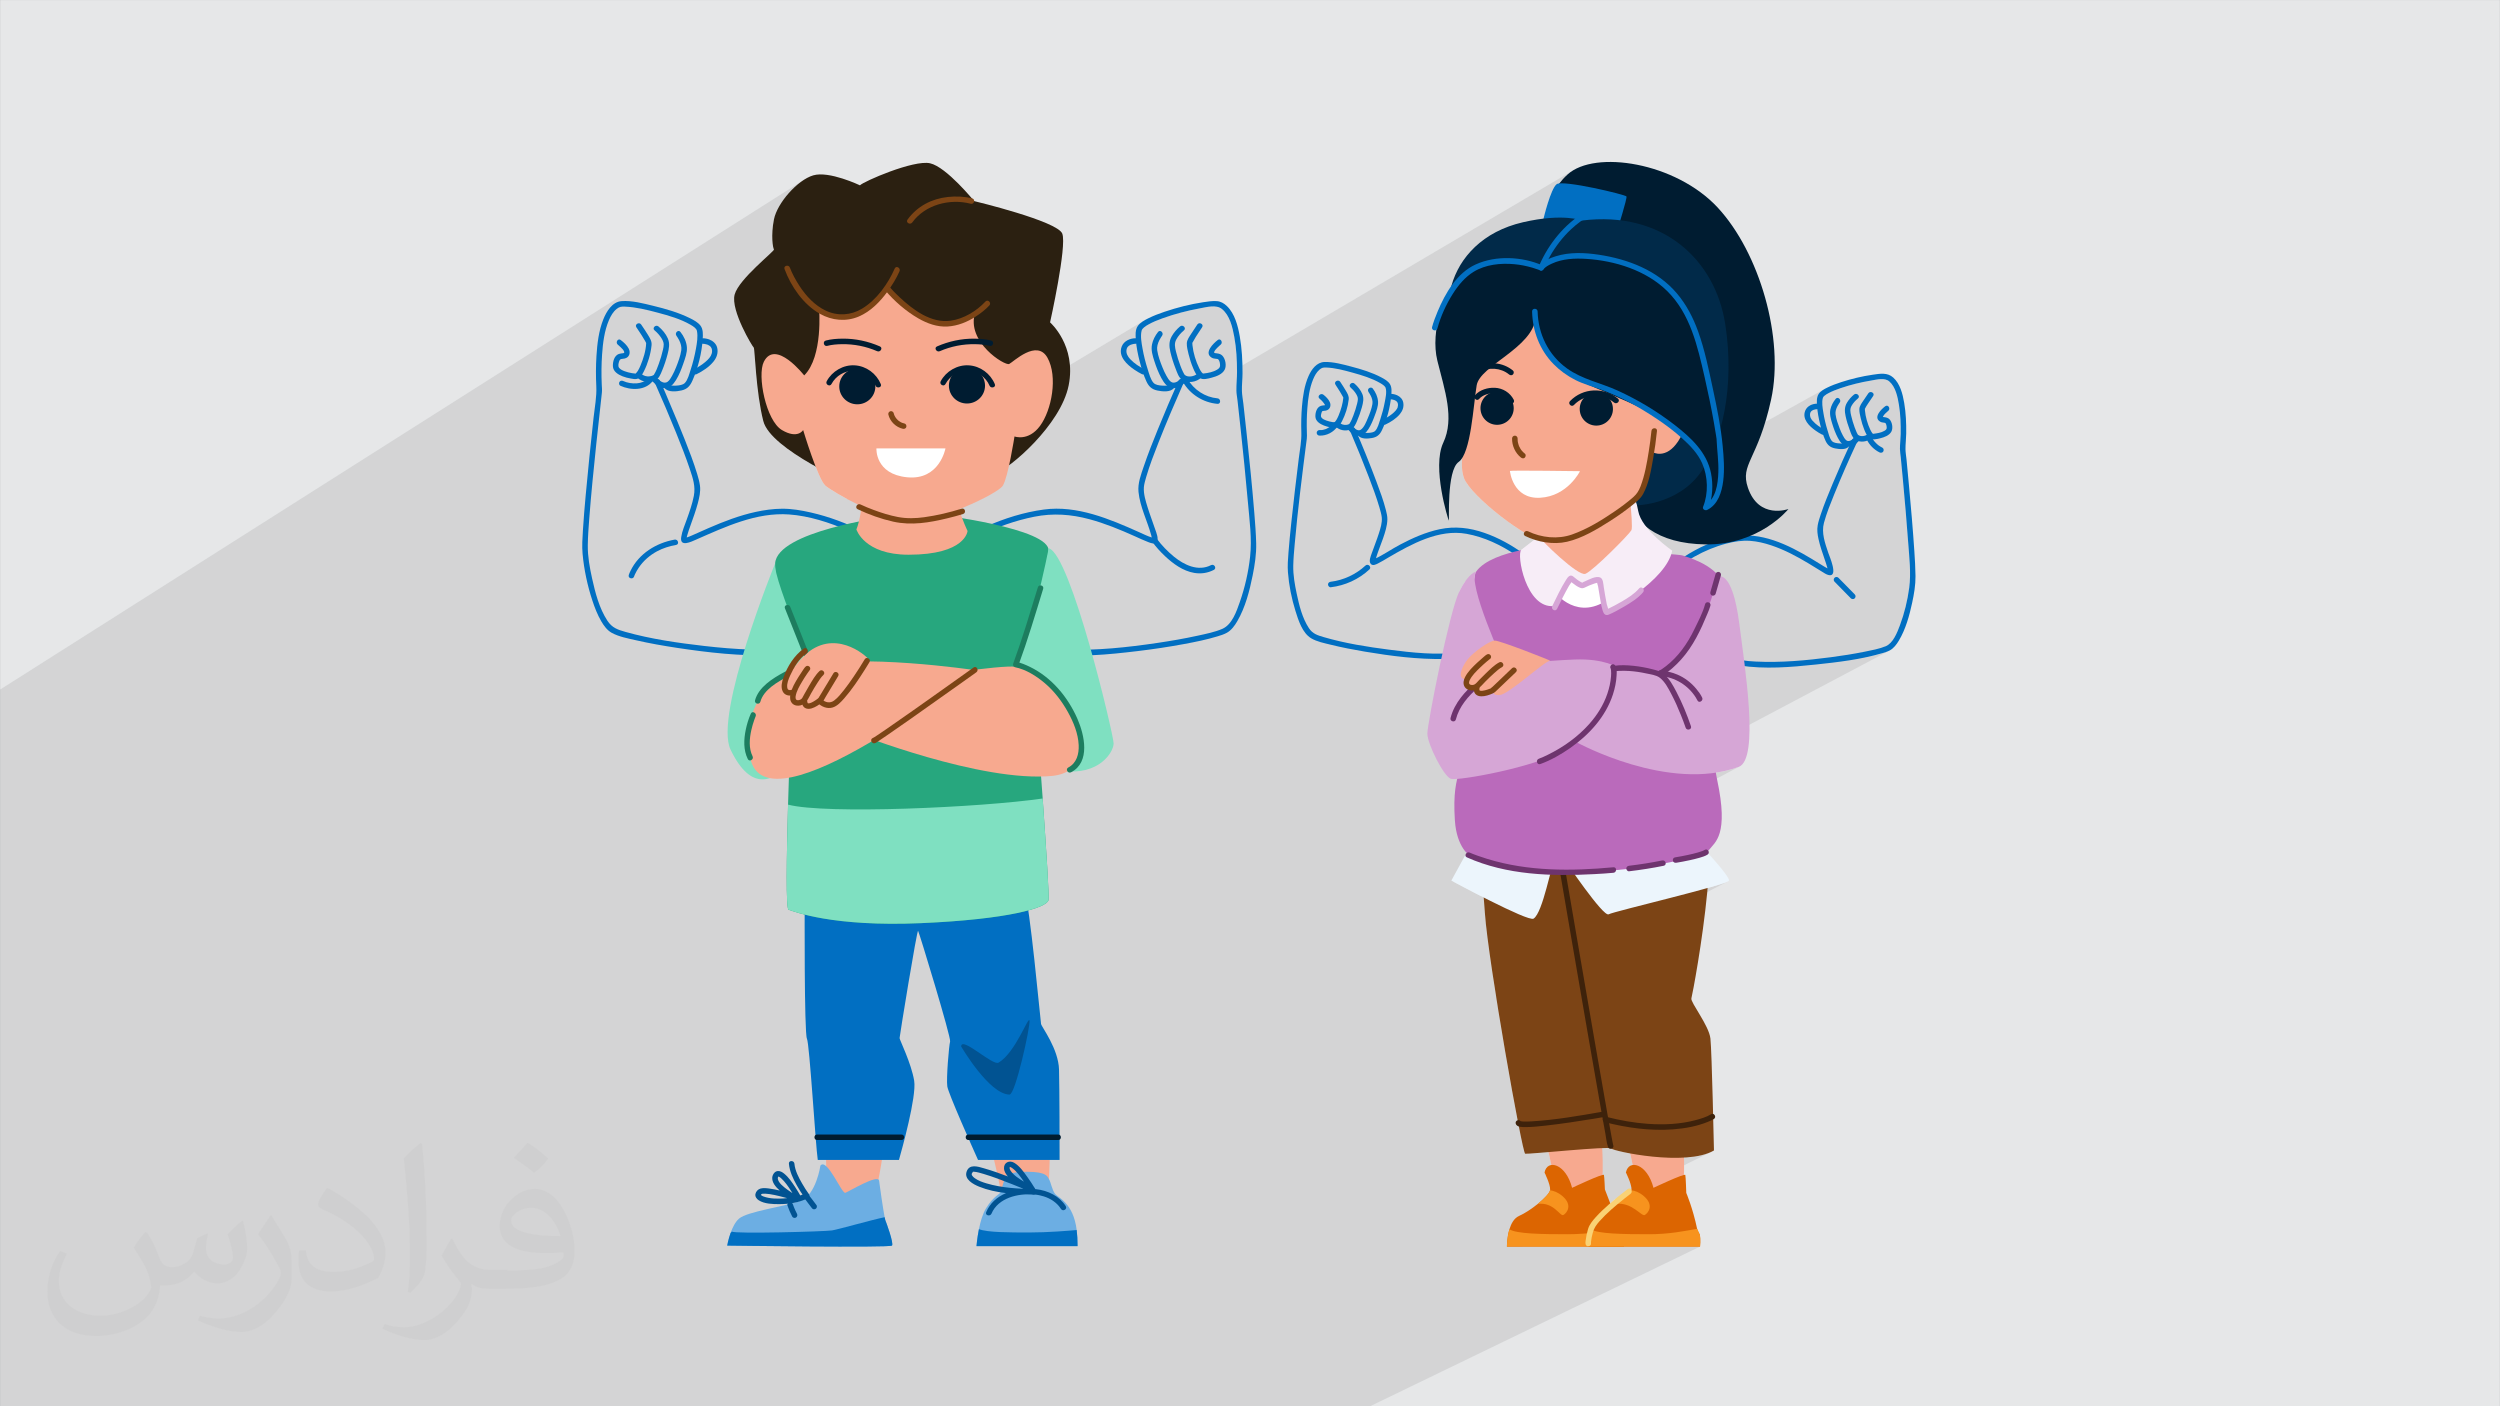 <?xml version="1.0" encoding="UTF-8"?>
<!DOCTYPE svg PUBLIC "-//W3C//DTD SVG 1.1//EN" "http://www.w3.org/Graphics/SVG/1.1/DTD/svg11.dtd">
<!-- Creator: CorelDRAW -->
<svg xmlns="http://www.w3.org/2000/svg" xml:space="preserve" width="3.703in" height="2.083in" version="1.1" style="shape-rendering:geometricPrecision; text-rendering:geometricPrecision; image-rendering:optimizeQuality; fill-rule:evenodd; clip-rule:evenodd"
viewBox="0 0 3703.33 2083.33"
 xmlns:xlink="http://www.w3.org/1999/xlink"
 xmlns:xodm="http://www.corel.com/coreldraw/odm/2003">
 <rect x="0" y="0" width="3703.33" height="2083.33" fill="#808080" stroke="none"/>
 <defs>
  <style type="text/css">
   <![CDATA[
    .fil0 {fill:#E6E7E8}
    .fil7 {fill:#001C31;fill-rule:nonzero}
    .fil22 {fill:#012A49;fill-rule:nonzero}
    .fil5 {fill:#015392;fill-rule:nonzero}
    .fil3 {fill:#016FC2;fill-rule:nonzero}
    .fil13 {fill:#1D7D5F;fill-rule:nonzero}
    .fil8 {fill:#27A77E;fill-rule:nonzero}
    .fil10 {fill:#2B2011;fill-rule:nonzero}
    .fil16 {fill:#3E220B;fill-rule:nonzero}
    .fil6 {fill:#6CAEE3;fill-rule:nonzero}
    .fil21 {fill:#6E346E;fill-rule:nonzero}
    .fil12 {fill:#7C4415;fill-rule:nonzero}
    .fil9 {fill:#7FE0C1;fill-rule:nonzero}
    .fil19 {fill:#BA6ABB;fill-rule:nonzero}
    .fil20 {fill:#D6A6D6;fill-rule:nonzero}
    .fil14 {fill:#DC6501;fill-rule:nonzero}
    .fil18 {fill:#ECF5FC;fill-rule:nonzero}
    .fil15 {fill:#F7931E;fill-rule:nonzero}
    .fil4 {fill:#F7A98F;fill-rule:nonzero}
    .fil23 {fill:#F7EDF7;fill-rule:nonzero}
    .fil17 {fill:#F9D275;fill-rule:nonzero}
    .fil11 {fill:white;fill-rule:nonzero}
    .fil2 {fill:#373435;fill-opacity:0.031}
    .fil1 {fill:#373435;fill-opacity:0.102}
   ]]>
  </style>
 </defs>
 <g id="Layer_x0020_1">
  <polygon class="fil0" points="-0,0.07 3703.33,0.07 3703.33,2083.26 -0,2083.26 "/>
  <polygon class="fil1" points="-0,1627.61 -0,1626.55 -0,1621.08 -0,1619.73 -0,1618.98 -0,1613.43 -0,1612.63 -0,1611.3 -0,1611.08 -0,1609.71 -0,1607.45 -0,1606.98 -0,1606.88 -0,1606.78 -0,1605.04 -0,1605.03 -0,1604.98 -0,1604.39 -0,1604.14 -0,1603.96 -0,1603.33 -0,1602.87 -0,1600.76 -0,1600.32 -0,1597.48 -0,1597.38 -0,1597.27 -0,1597.21 -0,1596.68 -0,1596.45 -0,1596.42 -0,1595.46 -0,1594.51 -0,1593.6 -0,1592.77 -0,1591.89 -0,1582.98 -0,1582.75 -0,1582.69 -0,1580.51 -0,1579.06 -0,1574.34 -0,1572.68 -0,1570.13 -0,1561.78 -0,1560.1 -0,1558.35 -0,1558.31 -0,1556.42 -0,1554.65 -0,1552.98 -0,1552.63 -0,1551.08 -0,1548.22 -0,1545.19 -0,1541.95 -0,1538.13 -0,1537.71 -0,1536.91 -0,1533.51 -0,1531.66 -0,1528.83 -0,1527.15 -0,1525.33 -0,1525.19 -0,1524.58 -0,1521.05 -0,1520.66 -0,1520.65 -0,1520.64 -0,1518.82 -0,1518.81 -0,1517.12 -0,1516.85 -0,1515.48 -0,1515.13 -0,1514.11 -0,1514.04 -0,1514.03 -0,1513.98 -0,1513.87 -0,1513.85 -0,1513.35 -0,1512.55 -0,1512.53 -0,1512.51 -0,1512.48 -0,1512.48 -0,1512.46 -0,1512.44 -0,1512.39 -0,1511.79 -0,1507.86 -0,1507.8 -0,1507.78 -0,1506.86 -0,1503.96 -0,1502.8 -0,1499.69 -0,1499.68 -0,1493.08 -0,1491.13 -0,1481.52 -0,1465.3 -0,1456.87 -0,1455.88 -0,1423.07 -0,1422.94 -0,1421.71 -0,1420.59 -0,1420.37 -0,1420.37 -0,1415.45 -0,1414.41 -0,1413.83 -0,1413.52 -0,1412.15 -0,1411.25 -0,1411.24 -0,1411.13 -0,1406.96 -0,1406.37 -0,1406.27 -0,1397.5 -0,1387.16 -0,1360.81 -0,1347.06 -0,1320.81 -0,1316.36 -0,1314.69 -0,1267.81 -0,1259.19 -0,1207.7 -0,1206.41 -0,1204.98 -0,1197.79 -0,1197.57 -0,1196.02 -0,1195.48 -0,1194.48 -0,1187.51 -0,1186.92 -0,1186.89 -0,1186.59 -0,1186.07 -0,1184.24 -0,1184.06 -0,1181.07 -0,1176.75 -0,1174.07 -0,1173.2 -0,1170.39 -0,1169.25 -0,1168.95 -0,1168.86 -0,1168.22 -0,1168.13 -0,1167.89 -0,1167.75 -0,1167.56 -0,1166.78 -0,1165.05 -0,1164.62 -0,1164.56 -0,1164.33 -0,1163.23 -0,1161 -0,1160.7 -0,1160.29 -0,1160.25 -0,1160.22 -0,1159.72 -0,1159.7 -0,1159.65 -0,1159.63 -0,1159.61 -0,1159.46 -0,1158.92 -0,1158.46 -0,1151.06 -0,1150.69 -0,1149.5 -0,1148.79 -0,1145.86 -0,1144.83 -0,1142.15 -0,1142.02 -0,1140.19 -0,1139.75 -0,1139.24 -0,1136.04 -0,1135.45 -0,1134.7 -0,1133.55 -0,1132.71 -0,1127.54 -0,1125.95 -0,1125.69 -0,1125.33 -0,1124.83 -0,1122.37 -0,1119.92 -0,1118.67 -0,1114.62 -0,1112.36 -0,1112.07 -0,1111.77 -0,1109.43 -0,1109.24 -0,1109.13 -0,1108.78 -0,1108.71 -0,1108.59 -0,1105.06 -0,1103.49 -0,1102.59 -0,1100.1 -0,1098.71 -0,1094.18 -0,1093.46 -0,1092.6 -0,1090.63 -0,1087.69 -0,1086.76 -0,1086.19 -0,1083.61 -0,1080.06 -0,1078.67 -0,1077.17 -0,1076.93 -0,1076.85 -0,1074.46 -0,1049.74 -0,1039.95 -0,1038.77 -0,1035.8 -0,1026.65 -0,1021.56 1190.88,266.34 1186.22,269.55 1181.6,273.18 1177.06,277.17 1172.66,281.47 1168.42,286.03 1164.41,290.79 1160.67,295.69 1157.24,300.69 1154.16,305.72 1151.5,310.73 1149.28,315.67 1147.56,320.48 1146.39,325.11 1145.59,329.56 1144.97,333.85 1144.5,337.96 1144.18,341.89 1143.98,345.62 1143.91,349.13 1143.93,352.42 1144.03,355.46 1144.07,356.06 1275.52,273.23 1273.84,274.56 1144.09,356.31 1144.22,358.25 1144.46,360.76 1144.74,363 1145.07,364.94 1145.41,366.57 1145.75,367.87 1146.08,368.84 1146.39,369.46 1146.06,370.34 1144.6,372.05 1142.14,374.5 1138.84,377.62 1134.85,381.31 1130.32,385.5 1125.4,390.11 1120.23,395.04 1114.97,400.22 1109.78,405.56 1104.78,410.98 1100.15,416.39 1096.02,421.72 1092.55,426.88 1089.89,431.79 1088.18,436.36 1087.44,441.08 1087.52,446.41 1088.32,452.21 1089.72,458.37 1091.64,464.77 1093.96,471.27 1096.57,477.76 1099.39,484.11 1102.29,490.19 1105.19,495.88 1107.96,501.06 1110.52,505.61 1112.76,509.39 1114.57,512.29 1115.85,514.18 1116.49,514.93 1116.79,515.81 1117.1,518.08 1117.44,521.61 1117.82,526.26 1118.26,531.92 1118.76,538.46 1119.35,545.74 1120.04,553.64 1120.83,562.03 1121.75,570.79 1122.81,579.78 1124.02,588.89 1125.39,597.97 1126.95,606.91 1128.7,615.58 1130.66,623.84 1132.13,628.17 1134.28,632.54 1137.08,636.93 1140.46,641.35 1144.38,645.78 1148.78,650.19 1153.61,654.59 1158.83,658.95 1164.37,663.27 1170.2,667.53 1176.25,671.72 1182.48,675.82 1188.82,679.82 1195.25,683.71 1201.69,687.48 1208.11,691.11 1210.08,696.07 1212.05,700.76 1214,705.14 1215.89,709.11 1217.73,712.61 1219.49,715.57 1221.15,717.9 1222.7,719.53 1223.85,720.45 1225.32,721.54 1227.09,722.78 1229.15,724.17 1231.48,725.68 1234.06,727.3 1236.88,729.04 1239.93,730.86 1243.19,732.77 1246.64,734.75 1250.28,736.78 1254.08,738.87 1254.31,738.99 1694.59,474.98 1692.58,476.26 1690.65,477.63 1688.83,479.13 1687.15,480.76 1685.65,482.54 1684.4,484.52 1683.48,486.69 1682.83,488.98 1682.43,491.37 1682.39,491.9 1699.17,481.85 1700.65,480.98 1703.26,479.55 1705.92,478.2 1708.62,476.92 1711.36,475.71 1714.12,474.56 1716.9,473.46 1719.69,472.41 1722.5,471.39 1725.82,470.22 1729.16,469.08 1732.51,467.98 1735.88,466.92 1739.26,465.89 1742.65,464.89 1746.05,463.93 1749.46,463.01 1752.88,462.12 1756.31,461.26 1759.74,460.44 1763.19,459.66 1766.64,458.91 1770.1,458.19 1773.56,457.5 1777.02,456.85 1781.07,456.07 1785.35,455.23 1789.76,454.5 1794.19,454.01 1798.53,453.93 1802.68,454.42 1806.52,455.61 1809.95,457.67 1814.02,461.58 1817.44,466.13 1820.28,471.18 1822.6,476.59 1824.5,482.22 1826.04,487.92 1827.3,493.55 1828.35,498.97 1828.91,502.18 1829.43,505.4 1829.9,508.62 1830.31,511.85 1830.69,515.09 1831.02,518.34 1831.31,521.59 1831.56,524.84 1831.77,528.1 1831.95,531.36 1832.09,534.62 1832.21,537.88 1832.3,541.14 1832.36,544.4 1832.38,546.02 2330.64,252.2 2326.18,255.16 2322.16,258.44 2320.38,260.09 2318.67,261.75 2317.04,263.41 2315.47,265.08 2313.97,266.74 2312.54,268.41 2311.18,270.08 2309.88,271.74 2303.67,275.41 2302.75,276.68 2301.12,279.51 2299.5,282.83 2297.92,286.53 2296.37,290.51 2294.88,294.67 2293.47,298.92 2292.14,303.15 2290.91,307.26 2289.79,311.16 2288.81,314.73 2287.96,317.89 2287.28,320.54 2286.78,322.56 2286.46,323.87 2160.41,397.83 2159.22,399.96 2155.69,407.42 2152.7,415 2150.24,422.67 2150.07,423.29 2146.96,427.85 2144.02,432.52 2141.24,437.28 2138.61,442.11 2136.13,446.97 2133.8,451.85 2131.59,456.72 2129.52,461.56 2128.36,464.36 2127.23,467.18 2126.13,470.02 2125.07,472.87 2124.06,475.75 2123.09,478.64 2122.19,481.54 2121.35,484.46 2121.2,485.88 2121.5,487.09 2122.15,488.09 2123.07,488.85 2124.18,489.33 2125.37,489.52 2126.55,489.4 2127.65,488.93 2127.25,491.94 2126.92,494.94 2126.65,497.93 2126.45,500.91 2126.31,503.87 2126.25,506.81 2126.24,509.74 2126.31,512.63 2126.44,515.5 2126.64,518.34 2126.91,521.15 2127.24,523.92 2127.65,526.66 2128.11,529.35 2128.65,532 2129.26,534.61 2131.33,542.77 2133.44,550.87 2135.54,558.91 2137.58,566.89 2139.5,574.8 2141.25,582.63 2142.78,590.39 2144.04,598.06 2144.97,605.65 2145.52,613.14 2145.64,620.54 2145.28,627.83 2144.38,635.02 2142.89,642.1 2140.76,649.07 2137.93,655.91 2135.21,663.15 2133.36,671.17 2132.29,679.81 2131.89,688.9 2132.08,697.95 2165.91,678.71 2165.65,682.63 2165.53,686.55 2165.56,690.43 2165.78,694.25 2166.19,697.98 2166.81,701.62 2167.67,705.12 2168.77,708.47 2170.56,712.26 2173.18,716.48 2176.57,721.08 2180.66,726 2185.37,731.18 2190.63,736.56 2196.37,742.08 2202.52,747.69 2209.01,753.33 2215.77,758.95 2222.72,764.48 2229.79,769.86 2236.91,775.04 2244.02,779.97 2251.03,784.58 2257.87,788.82 2257.53,789.51 2257.32,790.23 2257.24,790.97 2257.31,791.7 2257.54,792.4 2257.95,793.05 2258.54,793.63 2259.33,794.11 2260.97,794.89 2262.63,795.63 2264.31,796.35 2266.01,797.05 2267.72,797.72 2269.46,798.35 2271.21,798.97 2272.98,799.55 2269.75,802.12 2266.62,804.58 2263.66,806.89 2260.93,809 2258.5,810.88 2256.43,812.47 2254.78,813.73 2253.62,814.61 2253.56,814.66 2253.5,814.72 2253.44,814.78 2253.38,814.84 2253.32,814.9 2253.26,814.97 2253.21,815.04 2253.15,815.12 2184.56,853.33 2184.45,853.85 2170.2,861.79 2166.89,866.79 2161.72,876.25 2161.05,877.72 2703.17,576.11 2701.44,577.11 2699.76,578.19 2698.15,579.37 2696.65,580.65 2695.3,582.06 2694.13,583.59 2693.23,585.15 2692.55,586.83 2692.06,588.61 2691.72,590.45 2691.56,591.95 2707.81,582.92 2708.58,582.5 2710.74,581.38 2712.93,580.33 2715.15,579.34 2717.39,578.4 2719.66,577.51 2721.94,576.66 2724.24,575.84 2726.54,575.04 2729.3,574.12 2732.08,573.22 2734.87,572.35 2737.67,571.52 2740.48,570.71 2743.3,569.93 2746.12,569.18 2748.96,568.46 2751.8,567.77 2754.65,567.11 2757.51,566.47 2760.37,565.87 2763.23,565.29 2766.1,564.74 2768.97,564.22 2771.85,563.72 2775.22,563.12 2778.76,562.48 2782.38,561.94 2786,561.62 2789.53,561.64 2792.89,562.14 2795.99,563.23 2798.75,565.04 2802.02,568.44 2804.74,572.35 2806.98,576.65 2808.78,581.23 2810.24,585.98 2811.4,590.78 2812.33,595.51 2813.11,600.06 2813.89,605.39 2814.51,610.75 2814.98,616.13 2815.32,621.52 2815.54,626.92 2815.65,632.32 2815.68,637.72 2815.63,643.11 2815.54,645.86 2815.4,648.62 2815.22,651.39 2815.02,654.15 2814.83,656.91 2814.68,659.67 2814.57,662.43 2814.55,665.18 2814.59,666.73 2814.69,668.29 2814.83,669.85 2815.01,671.42 2815.21,672.98 2815.41,674.55 2815.6,676.1 2815.76,677.64 2816.17,681.84 2816.57,686.04 2816.98,690.23 2817.37,694.43 2817.77,698.63 2818.17,702.82 2818.56,707.02 2818.96,711.21 2819.49,716.97 2820.02,722.72 2820.54,728.48 2821.06,734.24 2821.57,740 2822.08,745.76 2822.59,751.52 2823.08,757.28 2823.57,763.04 2824.05,768.8 2824.52,774.57 2824.98,780.33 2825.44,786.09 2825.88,791.86 2826.31,797.62 2826.73,803.39 2827.05,807.56 2827.38,811.75 2827.72,815.96 2828.07,820.17 2828.39,824.41 2828.7,828.64 2828.98,832.89 2829.21,837.13 2829.39,841.37 2829.5,845.62 2829.54,849.85 2829.5,854.08 2829.36,858.3 2829.12,862.5 2828.76,866.69 2828.27,870.86 2827.78,874.39 2827.23,877.91 2826.64,881.44 2826,884.96 2825.31,888.47 2824.57,891.98 2823.79,895.47 2822.95,898.96 2822.07,902.43 2821.13,905.9 2820.15,909.34 2819.12,912.77 2818.04,916.18 2816.92,919.57 2815.74,922.93 2814.52,926.28 2812.9,930.53 2811.06,935.06 2808.96,939.67 2806.56,944.18 2803.84,948.39 2800.76,952.12 2797.29,955.17 2793.39,957.35 2761.43,974.3 2763.88,973.8 2769.96,972.45 2776.02,971 2782.03,969.44 2788,967.77 2789.46,967.34 2790.93,966.9 2792.41,966.43 2793.87,965.94 2795.33,965.41 2796.76,964.83 2798.15,964.2 2799.52,963.51 2596.72,1070.88 2530.62,1315.23 2529.59,1315.52 2216.38,1477.3 2215.59,1472.33 2213.91,1461.52 2212.27,1450.91 2210.7,1440.52 2209.2,1430.42 2207.79,1420.61 2206.45,1411.16 2205.2,1402.08 2204.06,1393.42 2203.02,1385.21 2202.08,1377.5 2201.27,1370.3 2200.58,1363.67 2200.02,1357.64 2199.6,1352.24 2199.4,1349.36 2199.2,1346.5 2198.99,1343.65 2198.79,1340.81 2198.57,1338 2198.37,1335.19 2198.33,1334.72 2577.7,1135.13 2575.66,1136.1 2571.52,1137.56 2567.35,1138.9 2563.15,1140.13 2558.92,1141.24 2554.67,1142.25 2550.4,1143.16 2546.11,1143.96 2541.8,1144.66 2194.2,1327.74 2193.18,1327.21 2188.52,1324.82 2184,1322.49 2179.63,1320.22 2175.45,1318.04 2171.49,1315.97 2167.78,1314.01 2164.33,1312.2 2161.19,1310.53 2158.37,1309.03 2155.91,1307.72 2153.83,1306.61 2152.67,1305.99 2596.72,1070.88 2530.62,1315.23 2536.24,1313.63 2542.26,1311.85 2547.6,1310.2 2552.17,1308.71 2555.9,1307.37 2558.7,1306.22 2528.9,1321.6 2413.44,1748.39 2412.85,1746.8 2411.26,1743 2409.86,1739.89 2408.87,1737.79 2408.49,1737.02 2409.11,1734.65 2409.95,1732.54 2411,1730.73 2412.22,1729.19 2412.61,1728.84 2418.63,1725.86 2418.19,1723.67 2417.73,1721.5 2417.27,1719.33 2416.8,1717.18 2416.33,1715.05 2415.85,1712.93 2415.37,1710.84 2414.89,1708.78 2409.38,1707.72 2404.35,1706.68 2399.85,1705.66 2395.93,1704.69 2392.64,1703.78 2390.04,1702.96 2388.18,1702.26 2387.11,1701.67 2386.57,1701.81 2386.04,1701.88 2385.49,1701.89 2384.94,1701.81 2384.41,1701.67 2383.89,1701.44 2383.4,1701.12 2382.94,1700.71 2382.04,1700.69 2381.04,1700.67 2379.96,1700.67 2378.81,1700.68 2377.58,1700.7 2376.27,1700.73 2374.9,1700.77 2373.45,1700.82 2290.33,1742.17 2289.3,1739.89 2288.31,1737.79 2287.93,1737.02 2288.55,1734.65 2289.39,1732.55 2290.44,1730.73 2291.67,1729.19 2292.02,1728.88 2298.07,1725.86 2297.56,1723.41 2297.05,1720.96 2296.53,1718.54 2296,1716.13 2295.46,1713.74 2294.93,1711.39 2294.38,1709.06 2293.84,1706.76 2287.06,1707.34 2280.78,1707.86 2275.1,1708.32 2270.13,1708.7 2265.96,1709 2262.7,1709.19 2260.45,1709.26 2259.31,1709.21 2258.82,1708.42 2258.1,1706.27 2257.18,1702.82 2256.06,1698.17 2254.77,1692.37 2253.31,1685.49 2251.69,1677.63 2249.94,1668.83 2249.11,1668.54 2248.32,1668.18 2247.6,1667.75 2246.95,1667.26 2246.38,1666.69 2245.9,1666.04 2245.52,1665.3 2245.24,1664.47 2245.11,1663.56 2245.16,1662.72 2245.37,1661.96 2245.73,1661.29 2246.2,1660.71 2246.71,1660.28 2248.13,1659.57 2246.56,1651.39 2244.93,1642.75 2243.24,1633.7 2241.5,1624.26 2239.71,1614.48 2237.89,1604.39 2236.04,1594.02 2234.17,1583.41 2232.27,1572.61 2230.37,1561.64 2228.46,1550.55 2226.56,1539.36 2224.67,1528.11 2222.8,1516.85 2220.94,1505.61 2219.12,1494.41 2217.33,1483.31 2217.2,1482.48 2528.9,1321.6 2413.44,1748.39 2414.42,1750.98 2415.37,1754 2494.61,1714.94 2497.86,1714.74 2501.07,1714.48 2504.24,1714.17 2507.35,1713.8 2510.41,1713.37 2513.41,1712.89 2516.34,1712.35 2519.2,1711.74 2521.99,1711.06 2524.7,1710.32 2527.33,1709.51 2529.86,1708.63 2532.3,1707.67 2534.64,1706.64 2407.86,1769.03 2386.84,1846.72 2352.82,1846.72 2254.85,1846.72 2385.27,1782.56 2388.44,1779.83 2391.63,1777.12 2391.94,1776.87 2407.86,1769.03 2386.84,1846.72 2405.59,1846.72 2518.36,1846.72 2367.03,1919.95 2322.85,2083.26 2367.03,1919.95 2029.56,2083.26 1920.21,2083.26 1869.04,2083.26 1774.04,2083.26 1769.31,2083.26 1766.49,2083.26 1765.41,2083.26 1757.88,2083.26 1757.72,2083.26 1752.13,2083.26 1747.23,2083.26 1707.72,2083.26 1705.35,2083.26 1695.83,2083.26 1694.64,2083.26 1680.79,2083.26 1680.67,2083.26 1672.75,2083.26 1659.34,2083.26 1651.03,2083.26 1649.75,2083.26 1619.25,2083.26 1613.45,2083.26 1604.62,2083.26 1592.43,2083.26 1580.7,2083.26 1579.51,2083.26 1540.16,2083.26 1511.93,2083.26 1426.56,2083.26 1413.9,2083.26 1407.41,2083.26 1407.25,2083.26 1134.14,2083.26 1053.23,2083.26 1043.17,2083.26 988.97,2083.26 945.54,2083.26 898.35,2083.26 875.5,2083.26 871.46,2083.26 866.08,2083.26 858.81,2083.26 857.44,2083.26 836.03,2083.26 829.76,2083.26 816.59,2083.26 807.09,2083.26 801.79,2083.26 784.98,2083.26 784.9,2083.26 782.08,2083.26 780.82,2083.26 780.73,2083.26 780.71,2083.26 780.69,2083.26 780.49,2083.26 780.48,2083.26 780.4,2083.26 779.94,2083.26 778.9,2083.26 775.55,2083.26 775.38,2083.26 771.27,2083.26 766.42,2083.26 764.52,2083.26 759.74,2083.26 756.21,2083.26 690.47,2083.26 689.31,2083.26 684.62,2083.26 681.59,2083.26 679.62,2083.26 673.63,2083.26 669.17,2083.26 644.41,2083.26 636.64,2083.26 633.26,2083.26 630.79,2083.26 629.89,2083.26 629.4,2083.26 623.39,2083.26 620.38,2083.26 610.65,2083.26 609.98,2083.26 609.11,2083.26 608.71,2083.26 608.31,2083.26 605.06,2083.26 604.51,2083.26 603.19,2083.26 602.89,2083.26 602.16,2083.26 600.48,2083.26 600.21,2083.26 592.69,2083.26 573.79,2083.26 572.9,2083.26 571.33,2083.26 570.95,2083.26 567.63,2083.26 558.59,2083.26 558.13,2083.26 558.07,2083.26 552.94,2083.26 551.87,2083.26 548.29,2083.26 547.47,2083.26 544.73,2083.26 542.05,2083.26 541.91,2083.26 541.45,2083.26 541.08,2083.26 540.96,2083.26 540.95,2083.26 540.94,2083.26 540.33,2083.26 540.09,2083.26 535.71,2083.26 533.2,2083.26 531.32,2083.26 529.69,2083.26 527.01,2083.26 523.81,2083.26 519.98,2083.26 518.71,2083.26 518.37,2083.26 518.03,2083.26 518.02,2083.26 517.97,2083.26 517.95,2083.26 517.72,2083.26 517.65,2083.26 517.6,2083.26 517.57,2083.26 517.55,2083.26 517.44,2083.26 517.22,2083.26 514.28,2083.26 508.96,2083.26 507.19,2083.26 501.22,2083.26 498.8,2083.26 494.41,2083.26 473.83,2083.26 460.95,2083.26 449.25,2083.26 448.56,2083.26 439.3,2083.26 438.99,2083.26 434.07,2083.26 428.91,2083.26 426.07,2083.26 425.46,2083.26 416.16,2083.26 415.43,2083.26 415.13,2083.26 414.81,2083.26 414.68,2083.26 414.11,2083.26 413.42,2083.26 407.61,2083.26 406.68,2083.26 405.08,2083.26 383.91,2083.26 372.59,2083.26 328,2083.26 297.72,2083.26 294.96,2083.26 285.04,2083.26 282.77,2083.26 277.1,2083.26 276.48,2083.26 273.68,2083.26 245.39,2083.26 243.02,2083.26 235.87,2083.26 234.52,2083.26 222.78,2083.26 221.96,2083.26 217.5,2083.26 211.53,2083.26 208.5,2083.26 205.03,2083.26 201.64,2083.26 199.28,2083.26 198.58,2083.26 197.59,2083.26 197.48,2083.26 191.23,2083.26 191.22,2083.26 191.22,2083.26 191.2,2083.26 191.19,2083.26 191.15,2083.26 191.11,2083.26 191.05,2083.26 190.98,2083.26 190.89,2083.26 190.8,2083.26 190.69,2083.26 190.69,2083.26 190.57,2083.26 190.44,2083.26 190.3,2083.26 190.15,2083.26 189.99,2083.26 189.83,2083.26 189.81,2083.26 189.8,2083.26 189.62,2083.26 189.5,2083.26 189.42,2083.26 189.2,2083.26 188.74,2083.26 188.48,2083.26 188.22,2083.26 187.94,2083.26 187.65,2083.26 187.62,2083.26 187.35,2083.26 187.34,2083.26 187.04,2083.26 186.83,2083.26 186.7,2083.26 186.65,2083.26 186.36,2083.26 186.01,2083.26 185.96,2083.26 185.26,2083.26 185.01,2083.26 184.85,2083.26 184.45,2083.26 176.5,2083.26 173.77,2083.26 172.38,2083.26 172,2083.26 171.58,2083.26 167.08,2083.26 163.03,2083.26 162.09,2083.26 158.5,2083.26 155.14,2083.26 154.82,2083.26 154.77,2083.26 154.76,2083.26 154.56,2083.26 154.45,2083.26 154.3,2083.26 153.55,2083.26 153.47,2083.26 153.18,2083.26 149.18,2083.26 146.16,2083.26 142.88,2083.26 141.98,2083.26 141.83,2083.26 140.83,2083.26 140.6,2083.26 140.48,2083.26 138.23,2083.26 137.87,2083.26 137.71,2083.26 135.94,2083.26 134.35,2083.26 130.53,2083.26 130.42,2083.26 130.34,2083.26 129.05,2083.26 128.96,2083.26 128.91,2083.26 128.66,2083.26 128.48,2083.26 128.24,2083.26 125.92,2083.26 122.08,2083.26 121.9,2083.26 121.77,2083.26 120.09,2083.26 117.14,2083.26 114.85,2083.26 110.82,2083.26 107.67,2083.26 103.94,2083.26 94.99,2083.26 92.65,2083.26 88.64,2083.26 88.41,2083.26 88.22,2083.26 88,2083.26 85.69,2083.26 82.23,2083.26 81.87,2083.26 80.71,2083.26 80.52,2083.26 76.12,2083.26 75.96,2083.26 68.09,2083.26 67.86,2083.26 57.71,2083.26 57.2,2083.26 56.95,2083.26 52.34,2083.26 47.74,2083.26 47.32,2083.26 46.82,2083.26 43.66,2083.26 43.23,2083.26 42.91,2083.26 40.52,2083.26 40.04,2083.26 32.81,2083.26 31.86,2083.26 31.66,2083.26 30.2,2083.26 29.83,2083.26 29.31,2083.26 29.19,2083.26 29,2083.26 28.8,2083.26 28.76,2083.26 28.69,2083.26 28.6,2083.26 28.44,2083.26 27.96,2083.26 27.75,2083.26 27.5,2083.26 26.95,2083.26 26.93,2083.26 26.87,2083.26 26.82,2083.26 26.78,2083.26 26.77,2083.26 18.53,2083.26 17.32,2083.26 12.73,2083.26 12.05,2083.26 10.2,2083.26 8.27,2083.26 8.26,2083.26 -0,2083.26 -0,2082.06 -0,2080.02 -0,2079.07 -0,2070.67 -0,2070.27 -0,2070.06 -0,2066.47 -0,2066.39 -0,2065.68 -0,2065.23 -0,2061.25 -0,2055.21 -0,2049.97 -0,2042.41 -0,2032.86 -0,2032.36 -0,2032.36 -0,2032.35 -0,2032.34 -0,2028.5 -0,2023.22 -0,2023.06 -0,2022.59 -0,2022.35 -0,2022.12 -0,2021.66 -0,2021.2 -0,2020.93 -0,2020.76 -0,2020.31 -0,2019.87 -0,2019.55 -0,2019.44 -0,2019.01 -0,2018.59 -0,2018.22 -0,2018.17 -0,2017.76 -0,2017.35 -0,2016.94 -0,2016.55 -0,2016.16 -0,2015.77 -0,2015.72 -0,2015.67 -0,2015.39 -0,2015.01 -0,2013.92 -0,2013.56 -0,2012.87 -0,2012.54 -0,2012.37 -0,2012.2 -0,2011.87 -0,2011.56 -0,2011.35 -0,2011.24 -0,2010.93 -0,2010.63 -0,2010.5 -0,2010.4 -0,2010.33 -0,2010.04 -0,2009.75 -0,2009.5 -0,2009.46 -0,2009.19 -0,2008.92 -0,2008.66 -0,2008.41 -0,2008.15 -0,2007.91 -0,2007.87 -0,2007.67 -0,2007.43 -0,2007.15 -0,2006.98 -0,2006.77 -0,2006.56 -0,2006.48 -0,2006.35 -0,2006.16 -0,2005.97 -0,2005.87 -0,2005.78 -0,2005.6 -0,2005.43 -0,2005.33 -0,2005.27 -0,2005.11 -0,2004.95 -0,2004.84 -0,2004.81 -0,2004.67 -0,2004.53 -0,2004.42 -0,2004.41 -0,2004.28 -0,2004.17 -0,2004.06 -0,1988.94 -0,1985.83 -0,1984.8 -0,1984.66 -0,1984.44 -0,1981.07 -0,1980.82 -0,1980.79 -0,1980.34 -0,1979.91 -0,1978.31 -0,1978.25 -0,1976.87 -0,1976.68 -0,1976.41 -0,1976.28 -0,1976.24 -0,1976.19 -0,1976.01 -0,1975.48 -0,1973.49 -0,1966.72 -0,1964 -0,1961.89 -0,1955.53 -0,1947.12 -0,1946.79 -0,1937.74 -0,1933.46 -0,1930.11 -0,1928.06 -0,1921.71 -0,1913.61 -0,1910.67 -0,1904.93 -0,1893.17 -0,1882 -0,1877.22 -0,1872.13 -0,1868.12 -0,1865.98 -0,1861.36 -0,1860.26 -0,1824.21 -0,1820.02 -0,1818.62 -0,1817.09 -0,1812.03 -0,1811.79 -0,1811.58 -0,1811.3 -0,1810.78 -0,1809.76 -0,1808.67 -0,1805.74 -0,1805.44 -0,1803.27 -0,1803.2 -0,1800.85 -0,1800.78 -0,1799.63 -0,1799.52 -0,1798.69 -0,1798.66 -0,1798.45 -0,1798.17 -0,1795.35 -0,1793.08 -0,1792.45 -0,1792.11 -0,1792.05 -0,1791.96 -0,1791.53 -0,1790.98 -0,1790.93 -0,1790.82 -0,1790.49 -0,1790.26 -0,1790.17 -0,1789.89 -0,1789.21 -0,1788.87 -0,1788.35 -0,1787.24 -0,1786.94 -0,1786.63 -0,1786.52 -0,1786 -0,1785.01 -0,1784.55 -0,1784.53 -0,1784.48 -0,1784.43 -0,1783.93 -0,1783.86 -0,1783.81 -0,1783.78 -0,1783.56 -0,1783.56 -0,1783.54 -0,1783.47 -0,1782.91 -0,1782.87 -0,1782.13 -0,1781.07 -0,1779.34 -0,1778.83 -0,1776.36 -0,1775.48 -0,1775.16 -0,1772.86 -0,1772.8 -0,1772.76 -0,1772.7 -0,1772.67 -0,1771.22 -0,1771.09 -0,1770.72 -0,1770.41 -0,1770.4 -0,1770.39 -0,1768.78 -0,1768.67 -0,1768.05 -0,1767.93 -0,1766.71 -0,1764.93 -0,1763.84 -0,1763.46 -0,1762.99 -0,1759.92 -0,1758.86 -0,1758.59 -0,1757.98 -0,1757.36 -0,1756.61 -0,1754.06 -0,1752.33 -0,1752.22 -0,1749.39 -0,1749.25 -0,1748.73 -0,1748.7 -0,1747.49 -0,1746.99 -0,1746.89 -0,1745.4 -0,1745.32 -0,1744.92 -0,1744.87 -0,1744.72 -0,1744.09 -0,1742.5 -0,1741.23 -0,1741.1 -0,1741.08 -0,1741.08 -0,1741.07 -0,1741.05 -0,1741.04 -0,1740.9 -0,1740.87 -0,1740.81 -0,1740.52 -0,1739.47 -0,1738.73 -0,1737.5 -0,1734.22 -0,1732.54 -0,1728.56 -0,1727.74 -0,1725.35 -0,1723.65 -0,1722.46 -0,1720.71 -0,1719.94 -0,1719.26 -0,1718.46 -0,1717.86 -0,1712.65 -0,1710.86 -0,1705.78 -0,1705.02 -0,1693.02 -0,1690.8 -0,1690.67 -0,1683 -0,1682.48 -0,1682.34 -0,1681.89 -0,1668.35 -0,1665.6 -0,1664.69 -0,1658.37 -0,1657.65 -0,1654.93 -0,1651.56 -0,1647.06 -0,1645.61 -0,1632.79 -0,1631.78 -0,1631.76 -0,1630.88 "/>
  <path class="fil2" d="M218.02 1826.24c7,11 12,21 16,32 3,7 5,19 21,19 5,0 11,-1 17,-5 7,-3 12,-9 14,-17l6 -21 15 -7 1 1c-2,8 -3,16 -3,21 0,18 15,24 27,24 7,0 13,-4 13,-10 0,-8 -4,-23 -8,-35 7,-7 14,-14 22,-20l1 1c4,15 6,30 6,40 0,10 -4,20 -8,27 -7,14 -20,25 -36,25 -12,0 -25,-6 -34,-17l-1 0c-9,11 -22,20 -43,20l-7 0c-1,14 -4,24 -9,33 -13,25 -50,42 -85.01,42 -49,0 -73.01,-28 -73.01,-66 0,-23 8,-45 19,-60l10 4c-7,14 -12,27 -12,40 0,35 29,52 62,52 31,0 68.01,-19 75.01,-42 -3,-25 -12,-36 -26,-59 4,-7 10,-15 17,-23l1 0 0 0 2 1 0 0 0 0 0 0 0 0 0 0 0 0 0.02 -0.01zm564.05 -133.01c10,6 20,14 30,23 -6,8 -12,15 -21,21 -10,-8 -20,-15 -30,-22 7,-8 14,-15 20,-22l0 0 1 0 0 0 0 0 0 0 0 0 0 0 0 -0zm5 96.01c-17,0 -30,11 -30,19 0,17 33,23 73.01,23 -5,-20 -22,-42 -43,-42l0 0zm-37 93.01c22,0 41,-1 55,-4 16,-4 30,-12 30,-18 0,-2 0,-3 -1,-5 -9,1 -19,1 -29,1 -29,0 -52,-7 -61,-23 -2,-5 -4,-10 -4,-16 0,-16 7,-32 19,-42 10,-9 21,-14 33,-14 20,0 37,16 48,42 6,14 11,30 11,51 0,14 -4,25 -12,34 -16,15 -45,21 -90.01,21l-20 0 0 0 -5 0c-11,0 -19,-2 -25,-7l-1 0c0,3 1,5 1,7 0,10 -3,23 -10,33 -20,30 -42,43 -60,43 -19,0 -42,-7 -63,-17l4 -7c7,3 16,5 29,5 34,0 78.01,-33 84.01,-64 -1,-3 -4,-6 -7,-10 -10,-12 -16,-22 -22,-32 5,-10 10,-18 14,-25l2 0c14,29 28,46 57,46l5 0 0 0 21 0 0 0 -3 1 0 0 0 0 0 0 0 0 0 0 -0 -0zm-146.01 31c2,-14 3,-29 3,-43l0 -21c0,-39 -5,-96.01 -9,-133.01 7,-8 17,-17 25,-23l2 1c5,47 7,101.01 7,151.01 0,13 -1,26 -2,35 -1,12 -8,21 -22,35l-3 -1 0 0 -1 -1 0 0 0 0 0 0 0 0 0 0 -0 0zm-151.02 -62.01c1,18 10,33 41,33 20,0 36,-5 55,-14 3,-1 5,-3 5,-5 0,-12 -9,-27 -24,-41 -14,-13 -34,-25 -51,-32 -6,-3 -8,-5 -8,-8 0,-5 7,-16 13,-24l2 0c20,11 43,27 60,44 15,16 25,33 25,51 0,13 -4,26 -11,38 -22,11 -46,20 -70.01,20 -29,0 -48,-14 -48,-45 0,-3 0,-9 1,-16l10 0 0 0 0 -1 0 0 0 0 0 0 0 0 0 0 0 0 0 0zm-52 -52l18 29c7,11 13,22 13,41l0 24c0,19 -12,39 -32,60 -15,14 -29,20 -42,20 -19,0 -40,-6 -65,-17l3 -7c8,2 17,4 28,4 36,0 72.01,-26 89.01,-58 2,-4 3,-7 3,-9 0,-4 -2,-8 -4,-11 -9,-17 -19,-33 -30,-47 6,-9 12,-18 18,-27l1 0 0 -2 0 0 0 0 0 0 0 0 0 0 0 0 0 -0z"/>
  <g id="_2210523934544">
   <path class="fil3" d="M1416.63 813.62c0.54,-0.51 0.62,-0.53 0.33,-0.3 0.76,-0.58 1.56,-1.12 2.35,-1.67 2.3,-1.58 4.68,-3.09 7.06,-4.56 7.92,-4.87 16.09,-9.31 24.4,-13.44 25.76,-12.78 53.17,-22.53 81.39,-28.16 27.75,-5.54 54.42,-3.62 81.66,3.72 23.06,6.2 45.15,15.33 66.91,25.08 6.83,3.06 13.63,6.31 20.64,8.96 3.39,1.26 8.6,3.37 11.63,0.27 4.31,-4.43 -0.19,-14.48 -1.75,-19.16 -3.63,-10.95 -7.83,-21.7 -11.25,-32.72 -2.9,-9.38 -6.21,-19.75 -5.56,-29.69 0.31,-4.66 2.07,-10.57 3.51,-15.53 5.07,-17.32 11.63,-34.24 18.23,-51.02 11.37,-28.85 23.57,-57.35 36.07,-85.72 0.24,-0.55 0.48,-1.1 0.73,-1.65 2.13,-4.78 -4.93,-8.94 -7.07,-4.14 -10.77,24.1 -21.1,48.42 -31.03,72.87 -7.28,17.89 -14.39,35.87 -20.59,54.16 -4.06,11.97 -9.13,25.04 -7.8,37.89 2.31,22.41 12.96,42.6 18.83,64.07 0.39,1.45 0.82,2.95 1.02,4.45 0.32,2.32 -0.35,1.82 1.45,-0.05 0.43,-0.44 1.12,-0.36 1.12,-0.36 -0.03,0.17 -0.69,-0.13 -0.18,0.03 -0.89,-0.28 -1.83,-0.44 -2.72,-0.72 -6.33,-2.01 -12.39,-5.06 -18.44,-7.77 -43.62,-19.57 -92.3,-40.21 -141.2,-33.62 -29.5,3.98 -58.24,13.01 -85.43,25.04 -16.08,7.11 -32.3,15.16 -46.7,25.34 -1.17,0.83 -2.4,1.64 -3.44,2.63 -3.81,3.64 1.98,9.42 5.8,5.78l0 0z"/>
   <path class="fil3" d="M1550.93 968.12c44.17,6.29 90.21,1.71 134.25,-3.57 23.08,-2.77 46.09,-6.2 68.93,-10.46 16.74,-3.13 33.58,-6.48 49.87,-11.5 4.51,-1.39 9.22,-2.85 13.37,-5.16 6.86,-3.79 11.75,-10.7 15.6,-17.35 11.86,-20.46 18.05,-44.64 22.67,-67.65 3.15,-15.67 5.62,-31.62 5.22,-47.64 -0.37,-14.74 -1.54,-29.49 -2.72,-44.19 -3.14,-39.04 -7.16,-78.03 -11.3,-116.98 -1.63,-15.28 -3.3,-30.57 -5,-45.84 -0.69,-6.19 -2,-12.61 -2.13,-18.85 -0.2,-8.56 0.87,-17.27 0.9,-25.84 0.07,-18.3 -0.89,-36.72 -4.07,-54.76 -2.76,-15.57 -7.26,-33.63 -19.13,-44.96 -4.27,-4.09 -9.12,-6.91 -15.04,-7.3 -6.65,-0.43 -13.48,0.66 -20.02,1.65 -19.31,2.93 -38.48,7.8 -56.98,14.03 -8.35,2.81 -16.67,5.95 -24.56,9.9 -5.43,2.72 -11.39,5.95 -15.12,10.89 -4.23,5.58 -3.62,13.96 -3.13,20.55 0.81,11.06 3.04,22.06 5.81,32.79 2.52,9.78 5.5,19.56 9.69,28.78 3.44,7.58 7.88,12.09 16.34,13.86 7.12,1.5 19.5,2.98 24.56,-3.7 3.17,-4.2 -3.93,-8.28 -7.06,-4.13 0.64,-0.85 -2.18,0.32 -3.08,0.46 -2.48,0.35 -5.07,0.28 -7.55,0.12 -4.04,-0.29 -9.61,-0.93 -12.51,-4.11 -4.35,-4.81 -6.59,-13.81 -8.59,-20 -3.3,-10.22 -5.95,-20.72 -7.78,-31.31 -1.41,-8.11 -3.29,-17.93 -1.24,-26.11 0.87,-3.41 5.68,-6.53 9.54,-8.74 6.91,-3.95 14.37,-6.92 21.85,-9.59 17.69,-6.34 36.04,-11.16 54.53,-14.54 10.37,-1.89 24.43,-5.97 32.93,0.82 11.81,9.43 15.8,27.24 18.4,41.3 3.17,17.08 4.04,34.59 4.06,51.94 0.01,9.26 -1.03,18.59 -0.9,27.82 0.06,4.73 1.06,9.59 1.59,14.29 1.49,13.31 2.95,26.61 4.39,39.92 3.96,36.79 7.76,73.6 10.99,110.45 2.33,26.73 6.27,54.59 3.3,81.41 -2.51,22.72 -7.7,45.54 -15.26,67.12 -4.78,13.6 -11.39,33.34 -25.78,39.63 -10.94,4.78 -24.56,7.51 -36.64,10.16 -19.78,4.33 -39.76,7.77 -59.79,10.74 -44.41,6.57 -89.81,11.45 -134.76,9.89 -8.84,-0.3 -17.7,-0.87 -26.45,-2.13 -5.15,-0.73 -7.38,7.15 -2.17,7.89l0 0z"/>
   <path class="fil3" d="M1803.96 503.65c-6.56,5.01 -21.02,19.02 -9.04,26.22 1.92,1.16 4.06,1.39 6.22,1.65 1.47,0.16 2.79,0.15 3.67,1.05 2.02,2.07 2.54,6.41 2.51,9.14 -0.04,2.8 -2.08,4.5 -4.35,5.88 -5.95,3.6 -13.28,5.04 -20.11,5.74 -0.81,0.09 -1.04,0 -0.72,0.07 -0.03,-0.01 0.17,0.31 -0.32,-0.14 -0.42,-0.4 -0.9,-0.69 -1.61,-1.52 -1.49,-1.76 -2.59,-3.91 -3.62,-5.96 -5.18,-10.36 -9.01,-22.91 -10.19,-34.43 -0.1,-0.96 -0.14,-1.91 -0.15,-2.87 -0.01,-1.12 -0.31,0.04 0.2,-0.84 1.67,-2.87 3.19,-5.8 4.95,-8.61 3,-4.8 6.11,-9.53 9.31,-14.19 2.98,-4.35 -4.11,-8.45 -7.07,-4.13 -2.97,4.32 -5.86,8.69 -8.65,13.12 -2.73,4.33 -6.81,9.46 -6.94,14.82 -0.13,5.28 1.33,10.85 2.58,15.94 1.72,7.01 3.91,13.94 6.72,20.6 2.18,5.14 4.79,11.22 9.5,14.58 5,3.55 12.77,1.1 18.17,-0.31 6.98,-1.83 15.65,-4.98 19.15,-11.84 3.04,-5.92 1.08,-16.42 -3.76,-21.01 -2.22,-2.12 -5.04,-2.81 -8,-3.16 -1.29,-0.15 -1.64,-0.13 -2.48,-0.33 -0.57,-0.13 -1.27,-0.11 -1.34,-0.87 -0.2,-2.3 2.94,-5.32 4.36,-6.81 1.22,-1.28 2.52,-2.51 3.87,-3.67 0.46,-0.38 2.56,-2.06 1.25,-1.06 4.13,-3.16 0.06,-10.27 -4.13,-7.07l0 0z"/>
   <path class="fil3" d="M1748.04 483.58c-4.78,4.02 -9.16,9.07 -12.26,14.49 -4.37,7.67 -3.99,14.91 -2.11,23.2 1.93,8.44 4.63,16.75 7.78,24.8 2.11,5.36 4.35,12.97 9.39,16.41 8.65,5.91 21.4,3.79 28.7,-3.19 3.82,-3.64 -1.98,-9.43 -5.79,-5.79 -4.51,4.31 -14.14,6.06 -18.74,1.89 -0.29,-0.27 -0.4,-0.48 -0.95,-1.39 -0.64,-1.05 -1.2,-2.14 -1.73,-3.25 -1.4,-2.87 -2.59,-5.82 -3.72,-8.81 -2.62,-6.94 -4.91,-14.07 -6.66,-21.29 -1.5,-6.17 -2.68,-11.77 0.47,-17.65 2.78,-5.2 6.91,-9.84 11.42,-13.63 4.04,-3.4 -1.78,-9.17 -5.8,-5.8l0 0z"/>
   <path class="fil3" d="M1715.5 491.71c-4.26,5.34 -7.67,11.85 -9.02,18.57 -1.69,8.43 0.94,16.72 3.5,24.71 2.76,8.62 6.07,17.24 10.43,25.19 3.54,6.47 8.36,13.82 16.31,14.79 7.27,0.88 14.6,-3.84 19.2,-9.15 3.44,-3.96 -2.33,-9.79 -5.78,-5.8 -3.54,4.07 -10.4,9.45 -15.7,5.5 -2.85,-2.13 -4.83,-5.67 -6.53,-8.69 -2.34,-4.15 -4.31,-8.52 -6.07,-12.95 -3.13,-7.9 -6.36,-16.42 -7.61,-24.86 -0.79,-5.21 0.82,-10.51 3.18,-15.13 0.82,-1.63 1.75,-3.22 2.76,-4.74 0.31,-0.46 2.16,-2.94 1.13,-1.65 3.26,-4.07 -2.5,-9.91 -5.8,-5.79l0 0z"/>
   <path class="fil3" d="M1695.7 547.28c-7.81,-3.85 -15.56,-8.89 -21.52,-15.25 -3.66,-3.89 -6.22,-8.56 -5.49,-13.66 0.1,-0.59 0.26,-1.16 0.42,-1.73 0.24,-0.9 0.1,-0.47 0.35,-0.96 0.72,-1.46 0.73,-1.45 1.69,-2.41 0.13,-0.14 1.33,-1.17 0.67,-0.67 0.37,-0.29 0.78,-0.55 1.18,-0.8 0.4,-0.25 0.8,-0.48 1.23,-0.68 0.2,-0.1 0.41,-0.2 0.62,-0.3 0.87,-0.41 -0.56,0.19 0.27,-0.11 1,-0.36 2,-0.67 3.04,-0.91 0.46,-0.1 0.93,-0.2 1.39,-0.28 0.17,-0.04 0.35,-0.06 0.52,-0.09 0.9,-0.16 -0.98,0.1 -0.13,0.02 0.83,-0.09 1.64,-0.18 2.46,-0.18 5.27,0.02 5.28,-8.17 0,-8.19 -8.48,-0.02 -17.67,4.06 -20.81,12.37 -5.59,14.68 7.96,26.86 18.76,34.22 3.59,2.43 7.34,4.74 11.24,6.65 4.71,2.32 8.87,-4.74 4.14,-7.07l0 0z"/>
   <path class="fil3" d="M1312.51 807.84c-2.92,-2.78 -6.74,-4.91 -10.14,-7.04 -7.6,-4.75 -15.48,-9.08 -23.49,-13.13 -24.66,-12.46 -50.81,-22.27 -77.77,-28.43 -14.05,-3.21 -28.4,-5.7 -42.85,-5.59 -13.1,0.11 -26.18,1.94 -38.97,4.73 -24.11,5.27 -47.28,14.17 -69.86,24 -8.17,3.55 -16.23,7.32 -24.42,10.83 -2.53,1.08 -5.06,2.17 -7.69,3 -0.84,0.26 -1.71,0.44 -2.56,0.69 -0.19,0.06 -0.22,-0.03 -0.22,0 -0.01,0.22 0.33,-0.33 1.01,0.36 1.82,1.91 1.15,2.46 1.44,0.05 0.19,-1.5 0.63,-3 1.03,-4.45 1.22,-4.46 2.78,-8.85 4.33,-13.2 4,-11.31 8.22,-22.57 11.3,-34.17 2.18,-8.28 4.31,-17.26 3.19,-25.86 -0.77,-5.87 -2.4,-11.63 -4.11,-17.29 -5.22,-17.37 -11.82,-34.35 -18.49,-51.21 -7.13,-18.02 -14.59,-35.91 -22.21,-53.73 -4.56,-10.67 -8.85,-21.56 -13.92,-31.99 -0.24,-0.5 -0.46,-1.02 -0.68,-1.54 -2.15,-4.8 -9.21,-0.64 -7.07,4.14 10.85,24.3 21.26,48.8 31.25,73.46 7.18,17.74 14.21,35.59 20.27,53.75 4.5,13.5 8.57,25.41 5.87,39.43 -2.28,11.85 -6.35,23.31 -10.38,34.65 -3.04,8.54 -6.97,17.32 -8.34,26.34 -2.4,15.65 15.06,6.85 22.27,3.69 43.22,-18.94 89.13,-40.63 137.58,-37.18 29.63,2.11 59.67,11.91 86.79,23.63 16.7,7.22 33.34,15.52 48.37,25.85 0.74,0.52 1.49,1.04 2.23,1.58 0.15,0.12 -0.27,-0.3 0.46,0.39 3.81,3.64 9.6,-2.14 5.78,-5.78l0 0z"/>
   <path class="fil3" d="M1170.24 960.22c-19.28,2.74 -38.99,2.7 -58.41,2.06 -23.06,-0.76 -46.07,-2.72 -68.97,-5.37 -38.89,-4.49 -78.45,-10.13 -116.22,-20.72 -11.58,-3.26 -20.03,-6.06 -26.97,-16.66 -12.06,-18.44 -17.95,-41.35 -22.65,-62.62 -3.52,-16.02 -6.59,-32.55 -6.38,-49.01 0.16,-13.08 1.15,-26.16 2.14,-39.19 2.81,-36.98 6.56,-73.89 10.42,-110.77 2.66,-25.36 5.42,-50.69 8.3,-76.02 0.47,-4.12 0,-8.11 -0.18,-12.26 -0.64,-14.76 -0.54,-29.6 0.48,-44.33 1.2,-17.15 3.36,-35.17 10.18,-51.1 2.64,-6.17 6.22,-12.48 11.57,-16.67 4.2,-3.3 6.96,-3.49 12.03,-3.31 16.3,0.6 32.75,4.72 48.44,8.89 16.62,4.42 34.04,9.38 49.01,18.06 3.94,2.29 8.52,5.27 9.27,8.89 1.75,8.47 0.07,18 -1.41,26.36 -1.88,10.58 -4.51,21.04 -7.85,31.26 -1.95,5.98 -4.21,15.28 -8.69,19.72 -2.93,2.92 -8.31,3.55 -12.24,3.83 -2.34,0.15 -4.76,0.21 -7.09,-0.07 -0.88,-0.12 -1.73,-0.26 -2.58,-0.5 -0.63,-0.19 -1.61,-0.89 -0.94,0 -3.13,-4.15 -10.25,-0.07 -7.07,4.13 5.13,6.78 17.92,5.22 25.1,3.58 8.61,-1.96 12.74,-6.83 16.14,-14.54 8.37,-18.95 13.79,-40.64 15.19,-61.3 0.44,-6.67 0.95,-14.91 -3.48,-20.43 -3.86,-4.8 -9.78,-7.98 -15.2,-10.67 -17.17,-8.5 -36.04,-13.92 -54.61,-18.41 -14.79,-3.58 -31.44,-8.07 -46.81,-6.96 -13.97,0.99 -22.5,15.48 -27.15,27.13 -6.81,17.05 -8.97,35.96 -10.12,54.15 -0.95,14.94 -0.97,29.99 -0.23,44.95 0.77,15.39 -2.36,30.99 -4.03,46.28 -4.19,38.22 -8.18,76.46 -11.65,114.75 -1.58,17.44 -3.09,34.91 -4.16,52.4 -0.72,11.54 -1.52,23.19 -0.48,34.73 2.12,23.41 7.15,46.88 14.5,69.2 3.49,10.59 7.58,21.22 13.25,30.87 3.84,6.52 8.69,13.27 15.47,16.97 10.74,5.84 23.93,8.24 35.7,10.94 20.21,4.63 40.67,8.22 61.18,11.33 46.55,7.06 94.18,12.45 141.33,10.74 9.39,-0.34 18.76,-1.08 28.06,-2.4 5.2,-0.74 2.99,-8.63 -2.18,-7.89l0 0z"/>
   <path class="fil3" d="M915.26 510.72c-1.12,-0.86 0.19,0.17 0.67,0.57 1.18,0.99 2.32,2.02 3.42,3.11 1.75,1.73 5.08,4.68 5.26,7.36 0.1,1.45 -0.5,1.26 -2.02,1.54 -0.99,0.19 -4.11,0.37 -5.92,1.04 -6.92,2.56 -9.04,11.44 -8.84,18.07 0.24,8 7.8,12.52 14.43,15.12 3.89,1.53 7.98,2.56 12.11,3.24 2.87,0.47 6.29,1.33 9.19,0.52 5,-1.41 8.11,-7.04 10.28,-11.34 5.84,-11.69 9.91,-25.31 11.27,-38.33 0.63,-5.98 -2.17,-10.32 -5.22,-15.3 -3.24,-5.28 -6.68,-10.46 -10.19,-15.58 -2.96,-4.31 -10.07,-0.22 -7.07,4.13 2.66,3.86 5.24,7.76 7.75,11.71 1.78,2.77 3.52,5.56 5.12,8.43 0.5,0.91 1.27,2.38 1.56,3 -0.14,-0.3 0.2,0.87 0.04,0.02 -0.13,-0.66 0.02,0.42 0,0.65 -0.43,11.13 -4.22,22.96 -8.51,33.19 -1.06,2.53 -2.26,5.03 -3.68,7.37 -0.91,1.47 -2.4,3.31 -3.21,3.96 -0.82,0.65 0.01,0.33 -0.85,0.19 -1.56,-0.25 -3.15,-0.31 -4.71,-0.57 -3.69,-0.63 -7.36,-1.54 -10.86,-2.85 -2.91,-1.09 -6.35,-2.59 -8.29,-5.16 -1.88,-2.51 -0.81,-6.53 0.03,-9.26 1.5,-4.85 4.03,-3.42 8.36,-4.45 6.94,-1.65 8.94,-8.63 5.9,-14.61 -2.62,-5.16 -7.34,-9.33 -11.88,-12.81 -4.19,-3.2 -8.27,3.91 -4.13,7.07l0 0z"/>
   <path class="fil3" d="M969.52 489.37c3.72,3.12 7.14,6.84 9.8,10.9 1.89,2.92 3.67,6.22 3.8,9.76 0.1,2.65 -0.52,5.37 -1.09,7.93 -1.56,7.17 -3.76,14.23 -6.24,21.14 -1.94,5.41 -3.98,10.99 -7.09,15.86 -0.37,0.59 0.23,-0.09 -0.35,0.43 0,0 -0.61,0.47 -1.07,0.71 -1.45,0.75 -3.09,1.21 -4.71,1.43 -4.74,0.62 -9.49,-0.72 -12.96,-4.03 -3.81,-3.64 -9.62,2.15 -5.8,5.79 6.89,6.59 17.61,8.47 26.32,4.51 5.94,-2.71 8.21,-9.09 10.57,-14.75 3.31,-7.98 6.07,-16.26 8.22,-24.63 2,-7.81 3.61,-15.44 0.26,-23.13 -2.96,-6.77 -8.22,-12.96 -13.86,-17.71 -4.02,-3.37 -9.84,2.4 -5.8,5.8l0 0z"/>
   <path class="fil3" d="M1002.06 497.5c-1.04,-1.29 0.82,1.19 1.13,1.65 1.01,1.52 1.94,3.11 2.76,4.74 2.35,4.62 3.96,9.92 3.19,15.13 -1.26,8.44 -4.49,16.96 -7.61,24.86 -1.76,4.43 -3.74,8.79 -6.09,12.95 -1.7,3.02 -3.65,6.58 -6.51,8.69 -5.33,3.93 -12.17,-1.42 -15.71,-5.5 -3.45,-3.99 -9.23,1.82 -5.78,5.8 3.94,4.54 9.72,8.47 15.78,9.17 8.37,0.94 13.98,-5.31 17.98,-11.79 4.71,-7.6 8.07,-16.15 10.97,-24.59 2.55,-7.41 5.85,-16.05 5.3,-24.02 -0.59,-8.3 -4.45,-16.43 -9.62,-22.89 -3.28,-4.12 -9.04,1.7 -5.78,5.79l0 0z"/>
   <path class="fil3" d="M1031.8 554.35c9.21,-4.54 18.75,-10.8 25.2,-18.85 4.59,-5.74 7.04,-12.6 5.43,-19.96 -1.31,-6 -5.86,-10.22 -11.37,-12.45 -3.13,-1.26 -6.69,-2 -10.07,-1.98 -5.28,0.02 -5.28,8.2 0,8.19 0.68,0 1.36,0.07 2.03,0.13 0.33,0.03 1.32,0.2 0.05,0 0.35,0.06 0.69,0.1 1.03,0.17 0.94,0.17 1.85,0.39 2.76,0.67 0.41,0.12 0.82,0.27 1.24,0.41 0.87,0.3 -0.28,-0.21 0.74,0.31 0.94,0.48 1.87,0.98 2.72,1.63 -0.62,-0.48 0.36,0.36 0.54,0.54 0.22,0.21 0.99,1.09 0.91,0.98 0.34,0.45 1.05,1.85 1.19,2.3 1.53,4.9 -0.2,9.91 -3.46,13.85 -3.75,4.54 -8.53,8.2 -13.43,11.4 -3.1,2.02 -6.31,3.95 -9.63,5.59 -4.73,2.32 -0.57,9.39 4.14,7.07l0 0z"/>
   <path class="fil3" d="M1706.72 802.44c5.5,7.69 11.99,14.79 18.85,21.28 12.04,11.37 26.78,22.17 43.46,25 10.1,1.7 19.96,0.23 29.07,-4.45 4.69,-2.41 0.55,-9.47 -4.14,-7.07 -19.07,9.78 -39.69,-0.13 -54.9,-12.49 -9.24,-7.51 -19.02,-17.66 -25.27,-26.4 -3.04,-4.25 -10.15,-0.16 -7.08,4.13l0 0z"/>
   <path class="fil3" d="M939.25 853.97c0.11,-0.35 0.24,-0.69 0.37,-1.02 0.15,-0.39 0.3,-0.79 0.45,-1.17 -0.37,0.9 0.17,-0.35 0.44,-0.96 1.57,-3.42 3.47,-6.69 5.57,-9.81 6.85,-10.17 16.31,-18.43 27.07,-24.24 8.83,-4.76 18.45,-7.73 28.31,-9.48 5.18,-0.91 2.98,-8.81 -2.18,-7.89 -27.28,4.84 -52.99,20.76 -65.33,46.21 -0.97,2 -1.93,4.06 -2.6,6.18 -1.61,5.04 6.3,7.2 7.9,2.18l0 0z"/>
   <path class="fil3" d="M1752.04 565.37c10.53,18.68 30.15,31.04 51.44,32.92 5.25,0.46 5.22,-7.73 0,-8.19 -18.4,-1.63 -35.33,-12.83 -44.37,-28.86 -2.58,-4.59 -9.66,-0.46 -7.07,4.13l0 0z"/>
   <path class="fil3" d="M918.94 571.49c15.15,6.96 37.11,7.5 47.98,-7.15 1.32,-1.78 0.29,-4.57 -1.47,-5.6 -2.08,-1.23 -4.28,-0.32 -5.6,1.46 -3.72,5 -10.43,7.2 -16.46,7.67 -6.86,0.52 -14.04,-0.56 -20.32,-3.44 -2,-0.92 -4.41,-0.57 -5.6,1.47 -1.03,1.76 -0.56,4.67 1.47,5.6l0 0z"/>
   <path class="fil4" d="M1467.29 1699.27c5.4,14.98 15.8,67.79 16.63,71.54 0.83,3.75 68.21,-7.49 69.04,-7.9 0.83,-0.42 2.91,-76.94 2.91,-78.61 0,-1.65 -88.57,14.98 -88.57,14.98z"/>
   <path class="fil4" d="M1223.57 1705.93c-0.41,1.66 1.67,65.71 0.42,79.85 -1.25,14.14 66.96,-3.74 72.77,-20.8 5.83,-17.05 12.9,-68.2 12.9,-68.2l-86.09 9.15z"/>
   <path class="fil3" d="M1211.34 1718.4l120.26 0c4.29,-15.02 26.32,-93.98 22.57,-117.28 -4.17,-25.78 -21.63,-60.72 -21.63,-63.21 0,-2.5 25.78,-161.37 27.44,-158.87 1.67,2.49 49.08,158.03 47.41,163.86 -1.67,5.82 -5.82,54.89 -4.16,66.54 1.46,10.23 36.94,89.78 45.54,108.96l120.81 0c-0.02,-20.12 -0.09,-106.35 -0.84,-133.91 -0.83,-30.77 -25.78,-63.21 -26.61,-67.37 -0.83,-4.16 -17.47,-184.66 -24.11,-192.14 -6.66,-7.49 -320.24,-1.66 -326.06,14.98 0,0 -0.82,190.47 3.33,198.79 3.87,7.76 12.83,158.39 16.04,179.65z"/>
   <path class="fil5" d="M1423.72 1550.2c0.62,-15.59 46.81,29.18 55.46,24.04 25.51,-15.16 44.6,-70.85 45.85,-62.12 1.24,8.74 -20.91,109.55 -29.58,109.44 -30.34,-0.34 -71.73,-71.37 -71.73,-71.37z"/>
   <path class="fil6" d="M1321.31 1845.26c-2.91,3.32 -244.13,0 -244.13,0 0,0 1.54,-8.89 5.01,-18.7 2.81,-7.91 6.89,-16.39 12.46,-21.22 12.48,-10.83 68.63,-17.89 91.5,-26.63 22.87,-8.72 29.1,-51.97 29.1,-51.97 10,-12.07 31.61,42.41 37.02,40.34 5.43,-2.08 48.67,-28.3 49.91,-17.89 1.06,8.74 5.94,42.02 8.22,54.02 0.41,2.25 0.73,3.74 0.93,4.2 1.24,2.9 12.9,34.52 9.99,37.85z"/>
   <path class="fil3" d="M1321.31 1845.26c-2.91,3.32 -244.13,0 -244.13,0 0,0 1.54,-8.89 5.01,-18.7 1.29,-1.34 2.07,-2.1 2.07,-2.1 2.91,3.74 137.25,0 148.04,-1.65 9.02,-1.37 59.46,-15.84 78.09,-19.6 0.41,2.25 0.73,3.74 0.93,4.2 1.24,2.9 12.9,34.52 9.99,37.85z"/>
   <path class="fil6" d="M1596.21 1846.08l-149.73 0c0,0 0.91,-11.67 3.61,-25.17 2.17,-10.81 5.52,-22.81 10.53,-30.96 11.24,-18.33 20.39,-20.29 21.63,-24.13 1.25,-3.83 4.98,-16.35 4.98,-16.35 0,-8.8 8.93,-13.6 33.7,-13.6 30.36,0 30.78,7.47 33.27,11.67 2.49,4.22 4.14,15.09 8.73,21.18 3.91,5.23 27,12.98 31.96,53.49 0.85,6.75 1.32,14.65 1.32,23.87z"/>
   <path class="fil3" d="M1596.21 1846.08l-149.73 0c0,0 0.91,-11.67 3.61,-25.17 12.37,4.93 45.85,4.93 74.57,4.93 27.25,0 57.69,-2.49 70.23,-3.63 0.85,6.75 1.32,14.65 1.32,23.87z"/>
   <path class="fil5" d="M1166.4 1785.89c1.96,5.59 4.3,11.12 7.07,16.37 1.01,1.9 3.81,2.63 5.6,1.47 1.94,-1.25 2.55,-3.58 1.48,-5.61 -0.93,-1.74 -1.78,-3.52 -2.59,-5.33 -0.38,-0.85 -0.75,-1.71 -1.12,-2.56 -0.29,-0.68 0.27,0.66 0.08,0.2 -0.09,-0.22 -0.18,-0.44 -0.27,-0.65 -0.15,-0.37 -0.31,-0.75 -0.46,-1.12 -0.67,-1.64 -1.3,-3.29 -1.88,-4.94 -0.71,-2.03 -2.84,-3.58 -5.04,-2.87 -1.99,0.65 -3.62,2.87 -2.86,5.04l0 0z"/>
   <path class="fil5" d="M1192.04 1775.78c1.86,2.6 3.83,5.14 5.77,7.69 1.54,2.01 3.08,4.03 4.63,6.04 0.67,0.89 1.32,1.58 2.44,1.88 0.97,0.27 2.28,0.15 3.15,-0.41 0.87,-0.56 1.64,-1.4 1.88,-2.44 0.22,-1 0.24,-2.31 -0.41,-3.16 -3.38,-4.39 -6.78,-8.77 -10.06,-13.25 -0.11,-0.15 -0.22,-0.31 -0.35,-0.47 -0.64,-0.89 -1.36,-1.58 -2.44,-1.88 -0.98,-0.27 -2.28,-0.15 -3.16,0.41 -1.72,1.11 -2.8,3.74 -1.46,5.6l0 0z"/>
   <path class="fil5" d="M1186.19 1772.29c-2.59,-4.66 -5.4,-9.21 -8.32,-13.65 -4.67,-7.11 -9.74,-14.72 -16.44,-20.09 -2.57,-2.05 -5.58,-3.89 -9,-3.74 -3.89,0.17 -6.72,3.25 -7.91,6.77 -2.98,8.85 4.86,17.26 10.93,22.57 5.83,5.09 12.37,9.61 19.16,13.33 1.05,-2.49 2.11,-4.99 3.15,-7.48 -7.04,-2.26 -14.19,-4.24 -21.37,-5.98 -5.73,-1.39 -11.5,-2.59 -17.35,-3.34 -4.14,-0.53 -8.75,-1.06 -12.82,0.19 -3.49,1.07 -6.47,4.26 -7.2,7.86 -0.81,4.01 1.66,7.34 4.88,9.42 8.47,5.46 20.96,5.75 30.65,5.7 14.32,-0.07 29.61,-2.17 42.37,-9.01 1.81,-0.97 2.74,-3.87 1.47,-5.61 -3.69,-5.02 -7.02,-10.32 -10.12,-15.72 -5.15,-8.95 -10.57,-19.08 -11.51,-29.55 -0.47,-5.2 -8.66,-5.25 -8.19,0 1.03,11.47 6.22,22.29 11.79,32.2 3.33,5.91 6.94,11.72 10.96,17.2 0.5,-1.87 0.98,-3.74 1.47,-5.61 -9.71,5.22 -21.2,7.1 -32.1,7.7 -9.66,0.54 -20.26,0.48 -29.5,-2.85 -1.17,-0.42 -2.32,-0.91 -3.48,-1.76 -0.36,-0.25 -0.74,-0.99 -0.76,-1 0.42,0.29 -0.32,1.09 0.18,0.18 -0.65,1.17 0.8,-1.03 0.26,-0.35 0.23,-0.29 0.53,-0.52 0.77,-0.81 0.5,-0.61 -0.78,0.45 0.02,-0.02 -0.04,0.03 0.39,-0.18 1.32,-0.37 0.56,-0.11 2.79,-0.16 4.15,-0.11 2.11,0.08 4.2,0.31 6.28,0.62 4.93,0.75 9.81,1.81 14.65,3 7.07,1.72 14.1,3.67 21.03,5.9 4.41,1.42 7.22,-5.26 3.16,-7.48 -4.51,-2.46 -8.83,-5.32 -12.95,-8.38 -4.88,-3.63 -13.07,-9.75 -13.7,-16.02 -0.11,-1.11 0.22,-1.73 0.67,-2.83 -0.09,0.24 0.65,-0.66 0.06,-0.15 0.5,-0.43 0.07,-0.01 -0.17,0.01 0.98,-0.09 0.15,0.01 0.07,-0.06 0.56,0.53 -0.41,-0.39 0.01,-0.06 0.14,0.11 0.47,0.1 0.65,0.17 0.78,0.26 -0.05,-0.14 0.91,0.41 1.3,0.76 1.98,1.31 3.05,2.3 5.41,4.91 9.65,11.15 13.63,17.22 2.86,4.36 5.61,8.83 8.13,13.39 2.56,4.61 9.64,0.48 7.08,-4.13l0 0z"/>
   <path class="fil5" d="M1532.78 1760.2c-3.3,-5.52 -6.9,-10.9 -10.64,-16.13 -5.46,-7.6 -11.58,-16.62 -19.81,-21.49 -6.98,-4.14 -15.39,-0.65 -15.1,8.2 0.31,9.48 10.84,16.91 17.73,21.82 7.01,4.99 14.51,9.41 22.22,13.22 1.38,-2.36 2.76,-4.72 4.14,-7.08 -24.11,-10.37 -48.65,-20.76 -73.89,-28.02 -8.94,-2.58 -21.47,-6.82 -25.55,4.89 -4.02,11.56 9.96,18.88 18.52,22.36 24.94,10.11 53.99,11.34 80.52,11.72 5.35,0.07 5.16,-7.71 0,-8.19 -27.17,-2.48 -58.85,7.41 -70.07,34.2 -2.05,4.85 5.87,6.96 7.89,2.17 9.72,-23.2 39.24,-30.28 62.19,-28.19 0,-2.73 0,-5.45 0,-8.19 -23.19,-0.35 -47.07,-1.73 -69.43,-8.35 -6.07,-1.8 -12.4,-3.98 -17.58,-7.74 -1.56,-1.13 -2.98,-2.45 -3.81,-3.79 -0.57,-0.93 -0.42,-0.5 -0.65,-1.54 -0.05,-0.2 -0.03,-1.18 -0.09,-0.88 0.32,-1.43 1.25,-1.85 1.89,-3.32 0.31,-0.72 0.2,-0.68 -0.29,0.01 -0.46,0.67 0.03,-0.37 0.31,-0.06 0.06,0.06 -0.68,0.01 0.11,0.02 0.43,0 0.85,-0.02 1.28,0.01 4.46,0.23 9.76,1.88 14.41,3.27 14.43,4.31 28.54,9.77 42.52,15.33 9.31,3.69 18.95,7.62 27.59,11.35 4.73,2.03 8.96,-4.7 4.14,-7.08 -4.91,-2.42 -9.69,-5.15 -14.35,-8 -7.09,-4.39 -15.65,-9.51 -20.17,-16.74 -1.21,-1.94 -1.67,-4.07 -0.93,-5.2 0.08,-0.14 0.03,-0.19 0.55,0.03 0.94,0.38 2.21,1.06 3.25,1.82 6.48,4.8 11.51,12.08 16.13,18.59 3.48,4.91 6.83,9.96 9.93,15.12 2.7,4.52 9.79,0.41 7.07,-4.14l0 0z"/>
   <path class="fil5" d="M1530.81 1769.57c1.52,0.03 3.04,0.2 4.56,0.37 0.68,0.07 -0.84,-0.14 0.37,0.05 0.43,0.07 0.85,0.13 1.28,0.21 0.94,0.16 1.88,0.33 2.82,0.52 2.11,0.45 4.2,0.98 6.26,1.63 10.19,3.18 19.65,9.31 25.54,18.62 2.81,4.45 9.89,0.35 7.08,-4.13 -9.57,-15.14 -26.39,-23.1 -43.75,-25.14 -1.37,-0.17 -2.77,-0.3 -4.15,-0.32 -5.28,-0.07 -5.29,8.12 0,8.18l0 0z"/>
   <path class="fil7" d="M1210.37 1688.88c36.5,0 72.99,0 109.48,0 5.17,0 10.34,0 15.5,0 5.28,0 5.28,-8.18 0,-8.18 -36.48,0 -72.97,0 -109.47,0 -5.16,0 -10.33,0 -15.5,0 -5.26,0 -5.27,8.18 0,8.18l0 0z"/>
   <path class="fil7" d="M1434.44 1688.88c38.89,0 77.8,0 116.69,0 5.47,0 10.94,0 16.41,0 5.26,0 5.27,-8.18 0,-8.18 -38.91,0 -77.8,0 -116.7,0 -5.47,0 -10.93,0 -16.4,0 -5.27,0 -5.28,8.18 0,8.18l0 0z"/>
   <path class="fil8" d="M1544.53 1182.91c5.44,77.34 9.85,145.78 8.65,150.59 -2.84,11.35 -58.25,28.41 -189,34.09 -130.75,5.68 -187.6,-17.06 -196.12,-19.89 -4.04,-1.34 -2.98,-76.76 -0.74,-155.71 2.49,-87.64 6.42,-179.67 6.42,-179.67 0,0 -27.33,-150.37 -25.57,-177.65 3.07,-47.58 160.58,-68.21 166.29,-69.62l73.89 -2.84c0,0 168.12,20.44 164.85,53.99 -3.16,32.28 -25.58,139.28 -25.58,139.28 0,0 9.46,122.02 16.93,227.44z"/>
   <path class="fil9" d="M1148.15 834.67c-4.26,22.74 72.49,196.11 72.49,203.22 0,7.11 -76.81,201.74 -138.56,72.48 -24.88,-52.07 66.07,-275.7 66.07,-275.7z"/>
   <path class="fil9" d="M1553.5 812.21c0,0 -30.15,153.19 -57.16,185.88 -27,32.69 23.86,136.82 77.86,143.93 54,7.11 75.43,-27.89 75.43,-40.67 0,-12.8 -63.45,-280.6 -96.13,-289.13z"/>
   <path class="fil4" d="M1267.54 1086.2c0,0 186.17,73.54 291.33,63.24 20.24,-1.98 44.05,-13.15 43.34,-48.31 -0.71,-35.18 -44.76,-103.04 -98.76,-113.33 -15.92,-3.04 -152.07,14.56 -180.49,28.78 -28.41,14.21 -55.43,69.64 -55.43,69.64z"/>
   <path class="fil4" d="M1111.2 1122.44c-9.02,-46.22 2.85,-112.98 81.01,-134.29 78.17,-21.32 251.9,4.61 251.9,4.61 0,0 -310.16,246.21 -332.91,129.68z"/>
   <path class="fil9" d="M1553.18 1333.5c-2.84,11.35 -58.25,28.41 -189,34.09 -130.75,5.68 -187.6,-17.06 -196.12,-19.89 -4.04,-1.34 -2.98,-76.76 -0.74,-155.71 55.15,14.63 284.84,4.31 377.22,-9.07 5.44,77.34 9.85,145.78 8.65,150.59z"/>
   <path class="fil10" d="M1273.85 274.56c0,0 -45.63,-21.78 -69.23,-14.78 -23.6,6.99 -53.5,41.23 -58.22,65.34 -4.71,24.12 -1.57,42.02 0,44.34 1.58,2.34 -51.93,43.57 -58.22,66.9 -6.29,23.35 26.75,77.79 28.32,78.57 1.57,0.79 3.15,66.13 14.16,108.91 11.02,42.78 132.17,94.13 135.31,96.46 3.15,2.34 189.61,-13.23 209.27,-19.45 19.67,-6.22 95.98,-70.79 107.78,-129.91 11.81,-59.12 -27.53,-93.35 -27.53,-93.35 0,0 25.18,-112.79 18.09,-131.46 -7.08,-18.66 -130.6,-48.23 -130.6,-48.23 0,0 -40.91,-50.57 -65.29,-56.01 -24.39,-5.45 -99.13,27.23 -103.85,32.67z"/>
   <path class="fil4" d="M1281.55 693.81c0,0 -3.07,66.71 -12.96,90.52 0,0 11.3,37.46 77.27,37.46 84.89,0 87.38,-35.19 87.38,-35.19 0,0 -29.67,-60.06 -16.48,-95.77 13.19,-35.7 -135.21,2.98 -135.21,2.98z"/>
   <path class="fil4" d="M1213.27 456.58c0,0 6.29,71.57 -22.03,99.58 0,0 -42.49,-54.46 -59.79,-20.24 -10.15,20.08 3.14,87.14 26.75,101.14 23.6,14.01 31.47,0 31.47,0 0,0 22.03,73.13 33.04,82.46 11.02,9.33 83.4,51.34 124.31,52.9 40.91,1.56 130.6,-40.45 138.46,-52.9 7.86,-12.45 17.3,-72.95 17.3,-72.95 0,0 20.46,7.78 37.77,-15.56 17.31,-23.34 26.75,-73.13 11.02,-101.13 -15.74,-28 -50.36,6.23 -56.65,9.33 -6.29,3.11 -64.51,-32.84 -50.34,-76.41 0,0 -36.19,31.12 -78.68,6.22 -42.48,-24.88 -50.35,-43.55 -50.35,-43.55 0,0 -51.92,68.46 -102.27,31.11z"/>
   <path class="fil11" d="M1298.24 664.29l102.27 0c0,0 -8.66,47.45 -56.64,42.78 -48,-4.66 -45.63,-42.78 -45.63,-42.78z"/>
   <path class="fil7" d="M1296.66 572.5c0,14.61 -11.98,26.45 -26.75,26.45 -14.77,0 -26.74,-11.84 -26.74,-26.45 0,-14.61 11.98,-26.45 26.74,-26.45 14.77,0 26.75,11.84 26.75,26.45z"/>
   <path class="fil7" d="M1459.12 571.33c0,14.61 -11.97,26.44 -26.75,26.44 -14.77,0 -26.75,-11.83 -26.75,-26.44 0,-14.61 11.98,-26.45 26.75,-26.45 14.78,0 26.75,11.84 26.75,26.45z"/>
   <path class="fil12" d="M1270.43 754.37c16.69,7.95 34.53,14.37 52.57,18.4 26.96,6.02 53.8,1.49 80.29,-4.94 7.83,-1.9 15.68,-3.97 23.37,-6.39 5.01,-1.57 2.86,-9.48 -2.18,-7.89 -17.93,5.65 -36.53,10.02 -55.15,12.63 -13.15,1.83 -26.11,2.21 -39.2,-0.27 -12.26,-2.33 -24.25,-6.09 -35.93,-10.45 -6.65,-2.47 -13.24,-5.11 -19.64,-8.17 -4.73,-2.26 -8.89,4.8 -4.13,7.08l0 0z"/>
   <path class="fil12" d="M1315.94 614.26c2.53,10.28 11.27,18.75 21.6,21 2.09,0.46 4.54,-0.62 5.04,-2.86 0.47,-2.07 -0.62,-4.55 -2.86,-5.04 -1.1,-0.24 -2.19,-0.55 -3.25,-0.94 -0.25,-0.1 -0.5,-0.2 -0.75,-0.3 -0.29,-0.11 -0.17,-0.06 0.36,0.15 -0.12,-0.06 -0.24,-0.11 -0.37,-0.17 -0.49,-0.22 -0.98,-0.46 -1.45,-0.72 -0.99,-0.55 -1.92,-1.17 -2.85,-1.8 -0.65,-0.46 0.65,0.54 -0.03,-0.02 -0.2,-0.17 -0.41,-0.34 -0.62,-0.52 -0.41,-0.35 -0.81,-0.71 -1.2,-1.09 -0.77,-0.75 -1.49,-1.56 -2.17,-2.39 -0.6,-0.73 0.52,0.74 -0.02,-0.04 -0.16,-0.21 -0.31,-0.43 -0.47,-0.65 -0.3,-0.44 -0.59,-0.9 -0.86,-1.36 -0.27,-0.45 -0.54,-0.92 -0.78,-1.41 -0.12,-0.23 -0.23,-0.47 -0.35,-0.72 -0.41,-0.89 -0.14,-0.02 -0.02,0 -0.14,-0.02 -0.54,-1.47 -0.6,-1.64 -0.18,-0.55 -0.33,-1.11 -0.47,-1.68 -0.52,-2.08 -2.98,-3.52 -5.04,-2.85 -2.16,0.7 -3.41,2.81 -2.87,5.04l0 0z"/>
   <path class="fil7" d="M1231.64 568.93c6.43,-12.14 19.56,-20.03 33.37,-19.59 13.55,0.42 26.64,9.4 31.87,21.93 1.99,4.8 9.92,2.69 7.89,-2.18 -6.55,-15.72 -21.54,-26.86 -38.69,-27.88 -16.88,-1.01 -33.64,8.74 -41.51,23.6 -2.46,4.65 4.6,8.79 7.07,4.13l0 0z"/>
   <path class="fil7" d="M1400.52 568.93c6.43,-12.14 19.56,-20.03 33.37,-19.59 13.55,0.42 26.64,9.4 31.86,21.93 2,4.8 9.93,2.69 7.9,-2.18 -6.56,-15.72 -21.55,-26.86 -38.69,-27.88 -16.88,-1.01 -33.64,8.74 -41.52,23.6 -2.47,4.65 4.61,8.79 7.07,4.13l0 0z"/>
   <path class="fil7" d="M1225.37 512.4c6.98,-1.88 14.45,-2.38 21.64,-2.51 17.94,-0.32 35.85,3.21 52.3,10.39 4.79,2.09 8.96,-4.96 4.13,-7.07 -17.51,-7.66 -36.33,-11.72 -55.46,-11.53 -8.2,0.08 -16.83,0.67 -24.78,2.81 -5.08,1.37 -2.94,9.27 2.17,7.9l0 0z"/>
   <path class="fil7" d="M1468.22 504.5c-7.97,-2.15 -16.59,-2.73 -24.79,-2.81 -19.15,-0.19 -37.96,3.87 -55.48,11.53 -4.82,2.09 -0.66,9.15 4.14,7.07 16.45,-7.18 34.36,-10.7 52.3,-10.39 7.19,0.13 14.65,0.63 21.63,2.51 5.1,1.37 7.27,-6.53 2.19,-7.9l0 0z"/>
   <path class="fil12" d="M1162.12 398.55c9.59,25.98 27.95,52.51 52.33,66.29 17.82,10.08 38.91,12.16 57.86,3.98 17.35,-7.48 31.06,-21.53 42.09,-36.53 6.95,-9.43 13.33,-19.67 18.05,-30.43 2.1,-4.78 -4.96,-8.95 -7.07,-4.14 -10.05,22.92 -26.82,46.52 -48.46,59.53 -16.6,10 -36.16,11.25 -53.78,2.9 -16.24,-7.71 -28.92,-21.39 -38.67,-36.22 -5.63,-8.57 -11.22,-18.77 -14.48,-27.55 -1.8,-4.91 -9.72,-2.78 -7.89,2.17l0 0z"/>
   <path class="fil12" d="M1459.76 446.69c-13.15,14.19 -32.29,25.68 -51.53,28.39 -28.95,4.08 -55.5,-15.93 -75.47,-34.56 -5.56,-5.19 -10.99,-10.59 -15.9,-16.39 -3.41,-4.04 -9.18,1.79 -5.8,5.79 13.72,16.21 30.71,30.99 49.07,41.63 13.21,7.65 28.04,13.07 43.49,12.16 14.93,-0.88 29.18,-6.64 41.63,-14.7 7.24,-4.7 14.4,-10.17 20.29,-16.52 3.59,-3.87 -2.2,-9.68 -5.79,-5.8l0 0z"/>
   <path class="fil12" d="M1440.15 293.95c-11.52,-3.01 -24.24,-3.41 -36.02,-2.15 -24.16,2.58 -45.46,13.79 -59.87,33.59 -3.1,4.28 3.99,8.37 7.06,4.13 19.21,-26.39 55.67,-35.76 86.64,-27.68 5.1,1.34 7.29,-6.56 2.19,-7.89l0 0z"/>
   <path class="fil12" d="M1295.63 1101.05c1.97,-0.4 4.02,-2.13 5.66,-3.18 3.76,-2.44 7.48,-4.97 11.17,-7.52 12.03,-8.22 23.96,-16.58 35.88,-24.95 26.65,-18.72 53.22,-37.59 79.76,-56.49 6.07,-4.31 12.13,-8.64 18.19,-12.97 4.26,-3.04 0.17,-10.15 -4.13,-7.07 -16.32,11.67 -32.68,23.29 -49.04,34.9 -26.65,18.92 -53.29,37.83 -80.2,56.37 -4.65,3.2 -9.31,6.41 -14.04,9.52 -1.39,0.92 -2.78,1.85 -4.21,2.72 -0.94,0.57 -2.6,1.05 -1.23,0.78 -5.16,1.04 -2.98,8.93 2.19,7.9l0 0z"/>
   <path class="fil13" d="M1162.69 901.13c9.64,24.24 19.29,48.49 28.93,72.74 1.41,3.55 2.82,7.1 4.22,10.63 0.95,-1.67 1.91,-3.36 2.86,-5.04 -12.94,4.36 -25.62,10.06 -37.62,16.55 -16.68,9.04 -37.3,21.84 -42.65,41.39 -1.39,5.09 6.51,7.27 7.89,2.18 4.91,-17.95 25.61,-29.49 40.86,-37.53 10.8,-5.7 22.1,-10.78 33.69,-14.69 1.92,-0.65 3.72,-2.89 2.87,-5.03 -9.65,-24.25 -19.29,-48.51 -28.94,-72.74 -1.41,-3.55 -2.81,-7.09 -4.23,-10.64 -1.92,-4.84 -9.85,-2.72 -7.89,2.18l0 0z"/>
   <path class="fil13" d="M1537.4 870.05c-11.66,37.98 -22.96,76.06 -36.66,113.37 -0.74,1.98 0.82,4.63 2.85,5.04 16.13,3.22 31.78,13.15 44.09,23.6 14.01,11.9 25.17,26.55 34.09,42.56 8.36,15.02 15.36,31.93 16.11,49.31 0.57,13.11 -3.03,26.63 -15.41,33.07 -4.68,2.45 -0.54,9.51 4.14,7.08 28.96,-15.09 19.85,-55.25 9.46,-79.06 -14.12,-32.37 -38.35,-61.59 -70.52,-77.15 -6.24,-3 -12.95,-5.93 -19.78,-7.31 0.96,1.69 1.91,3.36 2.87,5.04 13.7,-37.31 25,-75.37 36.64,-113.36 1.55,-5.06 -6.35,-7.21 -7.89,-2.18l0 0z"/>
   <path class="fil13" d="M1112.19 1057.13c-3.41,7.68 -5.87,15.87 -7.57,24.09 -2.95,14.32 -3.6,29.85 3.07,43.28 2.34,4.72 9.41,0.58 7.07,-4.12 -5.86,-11.78 -4.66,-26.07 -1.92,-38.52 1.14,-5.14 2.6,-10.21 4.36,-15.17 0.52,-1.49 1.07,-2.96 1.66,-4.43 0.09,-0.22 0.71,-1.73 0.39,-0.93 -0.31,0.73 -0.05,0.11 0.03,-0.07 2.12,-4.78 -4.94,-8.95 -7.07,-4.13l0 0z"/>
   <path class="fil4" d="M1286.64 977.11c1.87,-0.5 -42.99,-44.91 -87.55,-12.4 -6.54,4.77 -26.94,26.3 -31.64,37.76 -4.71,11.45 -8.13,19.59 -2.27,22.62 5.86,3.02 10.3,4.78 10.3,4.78 0,0 -2.22,10.32 5.78,10.91 7.98,0.59 11.94,-7.42 11.94,-7.42 0,0 -5.7,9.87 4.21,11.34 9.91,1.46 20.56,-10.69 20.56,-10.69 0,0 5.45,14.21 18.75,9.65 13.3,-4.55 42.11,-64.42 49.92,-66.55z"/>
   <path class="fil12" d="M1194.12 986.94c-1.94,1.38 -3.26,3.65 -4.61,5.58 -2.38,3.39 -4.63,6.87 -6.8,10.42 -4.79,7.83 -10.09,16.54 -11.91,25.64 -0.94,4.65 -0.69,10 2.81,13.57 3.18,3.23 8,3.89 12.25,2.83 8.76,-2.19 11.74,-11.03 15.76,-18.07 2.97,-5.22 6.04,-10.4 9.31,-15.45 2.74,-4.24 5.23,-8.21 8.79,-11.59 3.83,-3.63 -1.96,-9.42 -5.78,-5.79 -6.35,6.03 -10.93,14.33 -15.37,21.76 -2.35,3.96 -4.63,7.96 -6.86,11.99 -0.81,1.46 -1.61,2.92 -2.4,4.39 -0.3,0.56 -0.58,1.12 -0.9,1.67 -0.1,0.16 -0.64,0.9 -0.24,0.41 -0.33,0.41 -0.7,0.78 -1.09,1.11 -0.52,0.48 0.18,-0.07 -0.41,0.33 -0.34,0.22 -0.68,0.42 -1.03,0.61 -0.17,0.09 -1.04,0.49 -0.47,0.25 -0.41,0.18 -0.85,0.31 -1.3,0.43 -0.19,0.05 -1.13,0.26 -0.79,0.2 0.35,-0.06 -0.61,0.05 -0.79,0.05 -0.37,0.02 -0.74,0 -1.12,-0.04 -0.5,-0.04 0.11,0.01 0.18,0.03 -0.24,-0.05 -0.48,-0.1 -0.7,-0.17 -0.19,-0.06 -0.35,-0.11 -0.52,-0.17 -0.59,-0.22 0.57,0.24 0,-0.03 -0.64,-0.3 -0.22,-0.06 -0.34,-0.18 -0.13,-0.11 -0.73,-0.77 -0.55,-0.52 0.15,0.19 -0.39,-0.67 -0.48,-0.91 0.21,0.52 -0.12,-0.5 -0.16,-0.65 -0.1,-0.53 -0.07,-0.27 -0.12,-0.84 -0.04,-0.56 0,-1.11 0.01,-1.67 0,-0.17 0.03,-0.33 0.04,-0.5 0.05,-0.61 -0.11,0.68 -0.01,0.05 1.26,-7.93 5.7,-15.25 9.76,-22.14 2.28,-3.87 4.7,-7.67 7.24,-11.37 0.87,-1.28 1.76,-2.54 2.69,-3.79 0.15,-0.21 0.32,-0.42 0.47,-0.62 -0.33,0.44 -0.59,0.52 -0.14,0.19 0.36,-0.25 1.24,-1.01 -0.3,0.07 1.8,-1.27 2.65,-3.57 1.47,-5.61 -1.05,-1.78 -3.8,-2.74 -5.61,-1.46l0 0z"/>
   <path class="fil12" d="M1234.54 997.44c-5.28,8.74 -10.55,17.48 -15.83,26.23 -1.41,2.35 -2.83,4.69 -4.24,7.03 -0.75,1.26 -1.76,2.55 -2.33,3.89 -0.31,0.71 1,-0.77 0.34,-0.49 -0.33,0.14 -2.04,1.6 -1.02,0.83 -2.02,1.54 -4.11,2.99 -6.3,4.26 -0.81,0.46 -1.62,0.9 -2.45,1.31 -1.02,0.5 -0.67,0.37 -1.51,0.66 -0.7,0.24 -1.39,0.47 -2.11,0.65 -0.34,0.07 -0.67,0.15 -1.03,0.2 1.01,-0.15 0.02,-0.02 -0.21,-0.04 -0.31,-0.01 -0.62,0 -0.93,-0.04 1.17,0.12 -0.12,-0.02 -0.36,-0.17 0.85,0.54 0.35,0.15 0.2,0.03 -0.37,-0.24 -0.33,-0.2 0.11,0.14 -0.14,-0.15 -0.3,-0.29 -0.43,-0.44 0.44,0.93 -0.06,-0.1 -0.12,-0.24 -0.35,-0.78 0.14,0.59 -0.18,-0.39 -0.35,-1.08 -0.41,-1.68 -0.47,-2.69 -0.31,-5.23 -8.5,-5.27 -8.2,0 0.24,4.08 1.36,8.48 5.15,10.7 2.93,1.71 6.54,1.49 9.68,0.54 5.64,-1.71 11.02,-5.32 15.46,-9.12 2.28,-1.94 3.63,-5.23 5.15,-7.75 3.69,-6.12 7.39,-12.24 11.07,-18.37 2.53,-4.2 5.07,-8.41 7.61,-12.63 2.72,-4.52 -4.35,-8.64 -7.07,-4.13l0 0z"/>
   <path class="fil12" d="M1190.57 960.81c-14.19,10.35 -24.07,26.17 -29.99,42.53 -2.3,6.36 -4.34,14.6 -1.13,21.02 3.04,6.06 9.68,6.94 15.69,5.51 5.13,-1.22 2.96,-9.12 -2.17,-7.9 -3.76,0.89 -6.28,0.5 -6.83,-3.44 -0.84,-5.95 1.93,-12.52 4.31,-17.8 5.61,-12.44 13.05,-24.67 24.26,-32.84 4.22,-3.07 0.14,-10.19 -4.13,-7.08l0 0z"/>
   <path class="fil12" d="M1211.37 1041.29c5.36,5.69 13.98,9.11 21.67,6.91 7.17,-2.04 12.78,-8.3 17.53,-13.7 11.49,-13.1 21.21,-27.84 30.52,-42.53 2.33,-3.68 4.65,-7.38 6.87,-11.12 2.69,-4.55 -4.38,-8.67 -7.08,-4.14 -5.16,8.69 -10.65,17.2 -16.3,25.57 -4.65,6.86 -9.42,13.67 -14.58,20.15 -4.31,5.42 -8.89,11.2 -14.46,15.39 -5.93,4.46 -13.33,3.04 -18.38,-2.32 -3.62,-3.83 -9.4,1.96 -5.79,5.8l0 0z"/>
   <path class="fil3" d="M2468.14 855.64c24.35,-23.55 56.82,-41.95 89.49,-50.42 11.37,-2.95 22.94,-4.78 34.71,-4 10.74,0.72 21.29,3.28 31.47,6.67 19.52,6.49 37.81,16.28 55.4,26.83 6.4,3.85 12.71,7.85 19.1,11.72 3.32,2 7.19,4.89 11.07,5.61 14.3,2.68 0.62,-28.15 -0.85,-32.55 -4.94,-14.7 -10.62,-30.09 -6.57,-45 3.87,-14.28 9.52,-28.14 15.06,-41.83 10.53,-26.01 21.89,-51.73 33.71,-77.18 2.21,-4.74 -4.85,-8.91 -7.07,-4.14 -9.95,21.43 -19.5,43.07 -28.64,64.86 -6.34,15.11 -12.59,30.32 -17.81,45.87 -1.76,5.26 -3.51,10.61 -4.52,16.06 -1.27,6.84 -0.28,13.65 1.18,20.4 2.26,10.34 5.82,20.37 9.22,30.39 1.28,3.76 2.59,7.53 3.64,11.36 0.43,1.51 0.64,3.13 1.1,4.64 0.06,0.2 -0.04,1.09 0.09,1.22 -0.03,0.57 -0.03,0.63 0.01,0.18 0.61,-1.44 1.66,-2.2 3.15,-2.28 0.06,-0.45 0.58,0.63 -0.46,-0.18 -0.39,-0.28 -0.41,-0.14 -1.35,-0.62 -2.35,-1.17 -4.6,-2.54 -6.83,-3.89 -6.39,-3.87 -12.69,-7.88 -19.11,-11.72 -35.02,-21 -75.02,-40.5 -116.89,-32.77 -25.89,4.78 -50.46,16.09 -72.41,30.41 -11.12,7.26 -22.13,15.3 -31.7,24.56 -3.79,3.67 2,9.46 5.8,5.79l0 0z"/>
   <path class="fil3" d="M2577.19 985.89c36.96,5.78 75.61,2.51 112.57,-1.41 32.76,-3.47 66.52,-7.47 98.24,-16.72 3.89,-1.13 7.94,-2.33 11.52,-4.26 5.8,-3.13 9.98,-8.83 13.31,-14.37 10.19,-16.91 15.64,-37.04 19.78,-56.17 2.81,-12.96 5.07,-26.19 4.94,-39.48 -0.1,-12.33 -0.91,-24.65 -1.71,-36.94 -2.15,-32.72 -5.03,-65.39 -8.03,-98.03 -1.16,-12.63 -2.35,-25.26 -3.57,-37.88 -0.5,-5.06 -1.49,-10.32 -1.52,-15.41 -0.05,-7.63 0.98,-15.36 1.09,-23.01 0.2,-15.15 -0.45,-30.4 -2.99,-45.36 -2.21,-13.03 -6,-28.41 -16.3,-37.6 -8.67,-7.74 -19.49,-5.72 -30.14,-4.18 -15.91,2.3 -31.73,6.09 -47.01,11.05 -7.07,2.3 -14.13,4.87 -20.79,8.2 -4.48,2.23 -9.61,4.98 -12.47,9.26 -3.3,4.93 -2.8,12.11 -2.41,17.75 0.65,9.3 2.43,18.56 4.66,27.59 2,8.08 4.36,16.19 7.8,23.8 2.96,6.52 7.09,10.09 14.31,11.54 5.31,1.06 15.81,2.48 19.83,-2.48 3.3,-4.06 -2.46,-9.89 -5.79,-5.79 -1.31,1.61 -6.66,0.96 -8.42,0.82 -3.32,-0.25 -7.94,-0.8 -10.33,-3.43 -3.42,-3.79 -5.09,-11.25 -6.6,-16.12 -2.68,-8.69 -4.78,-17.58 -6.2,-26.56 -1.02,-6.48 -2.51,-14.62 -0.68,-21.09 0.37,-1.35 0.76,-1.89 2.36,-3.28 1.76,-1.54 3.88,-2.72 5.92,-3.83 5.7,-3.08 11.81,-5.37 17.95,-7.46 14.72,-5.02 29.98,-8.77 45.31,-11.32 8.69,-1.46 20.07,-4.59 26.91,1.32 9.52,8.26 12.44,23.22 14.36,35.02 2.3,14.17 2.74,28.69 2.51,43.04 -0.12,7.33 -1.13,14.76 -1.08,22.07 0.02,4.12 0.81,8.37 1.22,12.46 1.09,11.19 2.15,22.38 3.19,33.57 2.85,30.71 5.56,61.42 7.78,92.18 1.6,22.19 4.48,45.3 1.54,67.47 -2.51,18.81 -7.09,37.65 -13.75,55.42 -4.04,10.8 -10.13,26.59 -21.13,31.07 -9.93,4.06 -20.95,6.05 -31.41,8.16 -16.51,3.33 -33.17,5.95 -49.86,8.13 -36.67,4.8 -74.08,8.25 -111.08,6.42 -7.25,-0.36 -14.5,-0.95 -21.67,-2.08 -5.16,-0.8 -7.38,7.09 -2.18,7.91l0 0z"/>
   <path class="fil3" d="M2792.87 601.72c-5.96,4.42 -18.29,16.44 -7.75,22.89 1.69,1.04 3.57,1.28 5.52,1.52 0.94,0.11 2.21,0.37 2.53,0.76 1.1,1.35 1.86,4.91 1.74,7.14 -0.12,2.05 -1.68,3.2 -3.39,4.21 -5.01,2.94 -10.81,3.63 -16.44,4.4 -0.22,0.03 -0.5,-0.03 -0.7,0.04 -0.52,0.13 0.8,-0.08 0.29,0.02 0.13,-0.02 0.29,0.42 -0.09,-0.07 -0.07,-0.09 0.31,0.33 -0.24,-0.18 -0.33,-0.31 -0.63,-0.64 -0.93,-0.99 -0.68,-0.82 -2.07,-3.31 -2.82,-4.87 -4.1,-8.51 -7.17,-19.5 -7.92,-28.39 -0.07,-0.8 -0.07,-1.59 -0.09,-2.39 -0.02,-0.93 -0.18,0.5 -0.03,0.03 0.23,-0.69 -0.2,0.39 0.15,-0.37 1.11,-2.48 2.73,-4.81 4.2,-7.09 2.54,-3.95 5.19,-7.84 7.91,-11.68 3.06,-4.31 -4.04,-8.4 -7.07,-4.13 -2.51,3.56 -4.96,7.16 -7.34,10.8 -2.43,3.72 -5.84,7.97 -6.02,12.59 -0.15,4.45 1.01,9.16 2,13.46 1.32,5.8 3.03,11.56 5.28,17.08 1.78,4.36 3.84,9.26 7.56,12.31 4.41,3.62 11.19,1.66 16.2,0.43 6.01,-1.47 13.37,-4.12 16.46,-9.94 2.72,-5.16 1.15,-14.28 -3.04,-18.35 -1.98,-1.91 -4.48,-2.55 -7.12,-2.89 -0.24,-0.03 -1.43,-0.18 -1.04,-0.12 0.42,0.08 -0.63,-0.11 -0.82,-0.16 -0.92,-0.29 -0.13,0.06 -0.58,-0.22 0.5,0.31 -0.16,0.11 -0.09,-0.22 -0.17,0.73 0.78,-1.16 0.94,-1.45 0.75,-1.24 1.7,-2.3 2.71,-3.32 1.04,-1.06 2.13,-2.05 3.27,-3 0.33,-0.29 0.68,-0.56 1.02,-0.84 0.42,-0.35 -0.7,0.52 -0.12,0.09 4.2,-3.11 0.11,-10.22 -4.12,-7.08l0 0z"/>
   <path class="fil3" d="M2746.51 584.49c-4.07,3.33 -7.79,7.53 -10.46,12.05 -3.82,6.49 -3.57,12.69 -2.06,19.8 1.5,7.03 3.64,13.97 6.17,20.7 1.75,4.69 3.59,11.1 7.94,14.14 7.41,5.18 18.35,3.43 24.72,-2.47 3.87,-3.59 -1.93,-9.38 -5.79,-5.79 -3.63,3.36 -10.56,4.46 -14.61,1.27 -0.58,-0.46 0.09,0.16 -0.08,-0.09 -0.2,-0.31 -0.39,-0.63 -0.59,-0.94 -0.52,-0.89 -0.96,-1.8 -1.4,-2.72 -1.09,-2.35 -2.01,-4.78 -2.89,-7.21 -2.1,-5.81 -3.91,-11.76 -5.28,-17.78 -1.13,-4.98 -2.04,-9.39 0.58,-14.12 2.35,-4.23 5.81,-7.98 9.56,-11.04 4.09,-3.33 -1.74,-9.1 -5.79,-5.8l0 0z"/>
   <path class="fil3" d="M2719.37 590.85c-3.69,4.48 -6.65,9.97 -7.88,15.64 -1.52,7.11 0.57,14.16 2.63,20.94 2.22,7.26 4.88,14.51 8.44,21.24 2.92,5.5 6.96,11.74 13.64,12.73 6.35,0.94 12.79,-2.95 16.91,-7.57 3.5,-3.91 -2.28,-9.73 -5.8,-5.78 -2.81,3.15 -8.35,7.26 -12.15,4.29 -2.28,-1.78 -3.83,-4.66 -5.19,-7.16 -1.87,-3.44 -3.43,-7.02 -4.82,-10.69 -2.48,-6.56 -5.15,-13.73 -6.02,-20.74 -0.52,-4.17 0.87,-8.35 2.79,-12 0.72,-1.35 1.5,-2.65 2.36,-3.91 0.32,-0.47 0.66,-0.93 0.99,-1.39 -0.6,0.83 -0.28,0.37 -0.13,0.18 3.32,-4.04 -2.43,-9.87 -5.79,-5.8l0 0z"/>
   <path class="fil3" d="M2703.06 636.61c-6.68,-3.41 -12.7,-7.46 -17.61,-12.89 -0.44,-0.48 -0.87,-0.97 -1.28,-1.49 -0.44,-0.55 0.29,0.38 -0.13,-0.18 -0.17,-0.22 -0.32,-0.46 -0.47,-0.69 -0.35,-0.52 -0.67,-1.03 -0.96,-1.56 -0.13,-0.23 -0.25,-0.47 -0.37,-0.7 -0.07,-0.15 -0.49,-1.18 -0.21,-0.44 -0.28,-0.74 -0.6,-1.98 -0.65,-2.42 -0.08,-0.68 -0.1,-1.37 -0.09,-2.06 0.01,-0.28 0.03,-0.57 0.03,-0.85 0.03,-0.49 -0.11,0.44 0.03,-0.3 0.12,-0.56 0.27,-1.08 0.42,-1.61 0.04,-0.12 0.32,-0.81 0.1,-0.32 -0.24,0.55 0.24,-0.42 0.24,-0.42 0.21,-0.37 0.43,-0.74 0.69,-1.09 -0.57,0.77 0.37,-0.35 0.59,-0.56 0.21,-0.2 1.15,-0.9 0.33,-0.31 0.32,-0.23 0.65,-0.46 0.99,-0.66 0.38,-0.22 0.77,-0.4 1.16,-0.61 0.77,-0.41 -0.56,0.16 0.45,-0.19 0.84,-0.28 1.68,-0.54 2.53,-0.72 0.39,-0.09 0.77,-0.15 1.16,-0.22 1.09,-0.2 -0.89,0.06 0.14,-0.02 0.68,-0.05 1.35,-0.12 2.04,-0.11 5.28,0.1 5.28,-8.09 0,-8.19 -7.3,-0.13 -15.2,3.35 -18.01,10.43 -4.97,12.48 6.17,23 15.33,29.48 3,2.12 6.14,4.1 9.41,5.78 1.97,1 4.44,0.52 5.61,-1.47 1.07,-1.83 0.51,-4.6 -1.47,-5.61l0 0z"/>
   <path class="fil3" d="M2282.73 841.83c-7.6,-7.78 -16.37,-14.6 -25.13,-21.01 -17.88,-13.08 -37.51,-24.02 -58.45,-31.35 -21.87,-7.64 -43.78,-10.28 -66.55,-5.46 -20.63,4.38 -40.25,13.09 -58.81,22.91 -12.69,6.71 -24.67,15.23 -37.7,21.22 -0.83,0.37 -0.7,0.01 -1.39,0.56 -1.2,0.97 -0.67,-0.68 0.45,0.26 -0.07,-0.06 3.2,1.81 2.3,2.42 0.04,-0.02 0.03,-1 0.05,-1.04 0.7,-1.51 0.84,-3.63 1.35,-5.24 2.86,-9.24 6.69,-18.16 9.83,-27.31 3.1,-9.06 6.33,-18.76 6.49,-28.42 0.07,-4.44 -0.97,-8.91 -2.05,-13.18 -3.67,-14.63 -9,-28.87 -14.27,-42.97 -9.81,-26.28 -20.4,-52.28 -31.47,-78.05 -2.07,-4.83 -9.13,-0.67 -7.07,4.13 9.48,22.08 18.53,44.37 27.13,66.81 5.76,15.04 11.45,30.19 15.97,45.65 1.38,4.7 2.99,10.17 3.46,14.66 0.83,8.02 -1.98,16.5 -4.38,24.03 -3.08,9.71 -6.96,19.12 -10.3,28.73 -1.45,4.2 -5.27,12.56 -1.38,16.44 2.91,2.91 7.31,0.62 10.31,-0.85 5.38,-2.66 10.49,-5.9 15.68,-8.93 33.97,-19.84 74.78,-42.41 115.56,-35.04 26.44,4.79 51.16,16.61 73.3,31.57 11.03,7.45 21.97,15.69 31.31,25.23 3.69,3.79 9.47,-2.01 5.78,-5.79l0 0z"/>
   <path class="fil3" d="M2163.06 966.46c-34.74,4.41 -70.85,0.43 -105.39,-4.02 -32.41,-4.17 -65.32,-9.39 -96.76,-18.59 -9.17,-2.69 -16.43,-4.88 -21.96,-13.28 -9.83,-14.91 -14.39,-33.65 -18.06,-50.9 -2.89,-13.6 -5.41,-27.72 -5.14,-41.69 0.22,-10.56 1.18,-21.13 2.12,-31.65 4.65,-52.2 11.23,-104.28 17.92,-156.28 0.42,-3.26 0.22,-6.2 0.13,-9.5 -0.38,-11.8 -0.2,-23.65 0.69,-35.43 1.07,-14.46 2.98,-29.5 8.51,-43.02 2.15,-5.25 5.03,-10.6 9.36,-14.36 3.44,-2.96 5.52,-3.43 9.58,-3.3 13.35,0.38 26.95,4.1 39.75,7.65 13.88,3.85 28.31,8.19 40.83,15.44 1.87,1.09 3.73,2.22 5.36,3.64 1.24,1.09 2.24,2.37 2.48,3.07 2.14,6.44 -0.02,15.35 -1.22,21.75 -1.61,8.56 -3.84,17.02 -6.59,25.27 -1.74,5.17 -3.71,13.07 -7.5,16.99 -2.24,2.32 -6.26,2.74 -9.31,2.98 -1.82,0.14 -3.7,0.17 -5.52,-0.01 -0.86,-0.07 -4.01,-1.14 -3.34,-0.25 -3.15,-4.14 -10.26,-0.06 -7.06,4.13 4.34,5.71 14.17,4.87 20.42,3.78 7.25,-1.26 11.46,-4.76 14.59,-11.19 7.57,-15.59 12.2,-33.8 13.91,-51 0.55,-5.63 1.26,-12.8 -1.95,-17.81 -2.78,-4.31 -7.83,-7.21 -12.24,-9.58 -14.01,-7.5 -29.69,-12.24 -44.99,-16.25 -12.58,-3.31 -26.47,-7.16 -39.62,-6.81 -11.57,0.3 -19.23,10.93 -23.54,20.62 -6.29,14.13 -8.54,29.91 -9.85,45.21 -1.1,12.79 -1.34,25.67 -0.94,38.49 0.42,12.83 -2.17,25.59 -3.75,38.32 -3.95,31.72 -7.74,63.45 -11.11,95.22 -1.56,14.78 -3.06,29.57 -4.19,44.39 -0.75,9.69 -1.55,19.45 -0.81,29.17 1.48,19.33 5.35,38.76 11.11,57.27 4.27,13.7 10.14,32.71 23.31,40.61 8.44,5.06 19.33,7.15 28.76,9.49 16.81,4.17 33.85,7.43 50.92,10.31 38.73,6.51 78.39,11.59 117.74,10.87 7.81,-0.15 15.61,-0.58 23.37,-1.56 5.16,-0.66 5.22,-8.86 0,-8.2l0 0z"/>
   <path class="fil3" d="M1954.65 590.59c3.3,2.6 5.77,5.52 7.98,9.04 0.09,0.13 0.32,1.09 0.19,0.48 -0.04,-0.16 -0.1,-0.18 -0.07,0.09 -0.01,-0.11 0.81,-0.37 -0.03,0 -0.07,0.03 -0.58,0.26 -0.13,0.08 0.52,-0.21 -1.27,0.22 -0.66,0.14 -0.96,0.13 -3.65,0.27 -5.22,0.8 -6.24,2.11 -8.4,10.01 -8.17,15.95 0.27,6.98 6.9,10.93 12.69,13.24 3.23,1.28 6.62,2.17 10.04,2.76 2.46,0.43 5.31,1.14 7.76,0.41 4.33,-1.27 7.08,-5.96 9.01,-9.7 5.02,-9.74 8.62,-21.15 9.86,-32.04 0.56,-4.95 -1.65,-8.6 -4.11,-12.78 -2.68,-4.53 -5.52,-8.97 -8.44,-13.36 -2.9,-4.36 -10,-0.27 -7.07,4.14 2.15,3.22 4.25,6.51 6.29,9.81 1.44,2.32 2.86,4.66 4.15,7.08 0.26,0.46 0.49,0.93 0.74,1.39 0.1,0.21 0.65,1.08 0.28,0.56 0.13,0.18 0.15,0.45 0.22,0.65 -0.22,-0.74 -0.01,-0.71 -0.07,-0.05 -0.66,8.2 -3.57,18.27 -7.11,26.59 -0.9,2.13 -1.92,4.23 -3.11,6.22 -0.89,1.47 -1.98,2.65 -2.72,3.48 0.27,-0.31 -0.02,0 -0.13,0.06 -0.52,0.33 0.13,0.07 0.18,-0.02 -0.19,0.41 -0.94,-0.13 0.03,0.06 -1.04,-0.21 -2.18,-0.2 -3.24,-0.37 -3.04,-0.5 -6.06,-1.25 -8.96,-2.28 -2.4,-0.86 -5.08,-2 -6.87,-3.87 -1.85,-1.95 -1.22,-4.35 -0.58,-6.83 0.24,-0.93 0.59,-2.08 1.08,-2.73 0.48,-0.67 0.5,-0.54 0.8,-0.61 1.24,-0.28 0.47,-0.18 1.45,-0.28 1.02,-0.09 2.05,-0.16 3.06,-0.35 6.16,-1.15 8.59,-7.2 6.08,-12.68 -1.96,-4.31 -5.71,-8 -9.4,-10.9 -4.09,-3.24 -9.92,2.53 -5.78,5.79l0 0z"/>
   <path class="fil3" d="M2000.67 574.06c3.02,2.61 5.76,5.69 7.88,9.06 1.56,2.44 2.98,5.19 2.92,8.16 -0.04,2.06 -0.52,4.1 -1.05,6.36 -1.41,5.94 -3.34,11.79 -5.5,17.51 -1.65,4.35 -3.38,8.84 -6.01,12.72 0.2,-0.3 -0.09,0.06 -0.06,0.06 0.18,-0.11 -0.93,0.55 -1.25,0.69 -1.11,0.48 -2.37,0.71 -3.57,0.81 -3.66,0.31 -7.17,-0.78 -9.8,-3.37 -3.76,-3.7 -9.56,2.09 -5.78,5.8 5.76,5.67 14.78,7.41 22.27,4.27 5.16,-2.16 7.25,-7.19 9.35,-12.04 2.9,-6.73 5.38,-13.67 7.33,-20.72 1.79,-6.51 3.35,-13.1 0.69,-19.59 -2.45,-5.91 -6.8,-11.32 -11.63,-15.5 -3.97,-3.44 -9.78,2.32 -5.8,5.78l0 0z"/>
   <path class="fil3" d="M2027.61 581.21c-1.33,-1.71 0.52,0.81 0.81,1.25 0.82,1.29 1.57,2.62 2.24,3.98 1.81,3.69 3.03,7.96 2.36,12.09 -1.16,7.07 -3.99,14.27 -6.76,20.83 -2.31,5.51 -5.43,13.7 -10.43,17.2 -4.04,2.83 -9.37,-1.63 -12.02,-4.78 -3.41,-4.05 -9.17,1.78 -5.8,5.78 3.13,3.71 7.77,7.03 12.6,7.85 7.5,1.28 12.63,-3.76 16.39,-9.54 4.07,-6.27 6.98,-13.38 9.53,-20.39 2.28,-6.28 5.24,-13.66 4.83,-20.46 -0.43,-7.13 -3.61,-14.02 -7.95,-19.62 -1.37,-1.76 -4.35,-1.41 -5.8,0 -1.74,1.71 -1.35,4.06 0,5.79l0 0z"/>
   <path class="fil3" d="M2052.48 628.86c7.71,-3.66 15.77,-8.77 21.22,-15.38 4.07,-4.93 6.2,-10.71 5,-17.13 -0.92,-4.9 -4.54,-8.77 -9.01,-10.76 -2.92,-1.29 -6.17,-2.1 -9.39,-2.13 -5.26,-0.07 -5.26,8.13 0,8.19 0.57,0 1.13,0.09 1.69,0.12 0.59,0.04 -1.11,-0.2 -0.13,-0.01 0.32,0.07 0.65,0.11 0.97,0.18 0.73,0.15 1.45,0.34 2.16,0.57 0.39,0.12 0.77,0.27 1.15,0.41 -0.86,-0.31 -0.07,-0.04 0.32,0.16 0.38,0.2 0.77,0.4 1.13,0.64 0.28,0.17 1.24,0.91 0.51,0.3 0.35,0.29 0.68,0.59 1,0.92 0.18,0.18 0.35,0.37 0.52,0.57 -0.09,-0.11 -0.48,-0.7 -0.07,-0.08 0.23,0.35 0.45,0.73 0.67,1.1 0.36,0.64 0.06,0.09 0,-0.06 0.13,0.33 0.24,0.67 0.34,0.99 0.52,1.81 0.46,3.72 -0.18,5.97 -0.07,0.23 -0.16,0.46 -0.24,0.7 0.06,-0.16 0.33,-0.69 -0.03,0.06 -0.21,0.46 -0.46,0.92 -0.71,1.36 -0.74,1.26 -1.2,1.83 -1.88,2.63 -3.41,3.94 -6.93,6.47 -11.24,9.19 -2.56,1.61 -5.2,3.14 -7.93,4.44 -2,0.94 -2.51,3.81 -1.46,5.6 1.19,2.04 3.59,2.43 5.6,1.47l0 0z"/>
   <path class="fil3" d="M1971.32 869.99c21.39,-2.59 41.37,-11.7 57.19,-26.36 3.88,-3.59 -1.93,-9.37 -5.78,-5.79 -14.11,13.06 -32.3,21.64 -51.41,23.96 -2.19,0.27 -4.09,1.69 -4.09,4.09 0,2.01 1.88,4.37 4.09,4.1l0 0z"/>
   <path class="fil3" d="M2717.59 861.72c8.07,8.21 16.13,16.42 24.19,24.64 1.51,1.52 4.31,1.61 5.79,0 1.52,-1.65 1.61,-4.16 0,-5.8 -8.06,-8.22 -16.12,-16.42 -24.19,-24.63 -1.49,-1.53 -4.29,-1.61 -5.79,0 -1.52,1.65 -1.6,4.16 0,5.79l0 0z"/>
   <path class="fil3" d="M1954.52 645.34c10.7,0.42 21,-5.06 26.99,-13.85 1.21,-1.77 0.39,-4.61 -1.46,-5.6 -2.08,-1.09 -4.31,-0.42 -5.6,1.47 -0.17,0.24 -0.34,0.49 -0.52,0.73 -0.05,0.06 -0.5,0.65 -0.22,0.29 0.33,-0.4 -0.28,0.35 -0.34,0.42 -0.17,0.18 -0.31,0.36 -0.47,0.54 -0.71,0.8 -1.48,1.54 -2.29,2.25 -0.22,0.2 -0.45,0.38 -0.67,0.57 -0.06,0.04 -0.65,0.5 -0.29,0.23 0.43,-0.31 -0.36,0.25 -0.43,0.31 -0.2,0.14 -0.4,0.28 -0.59,0.41 -0.94,0.63 -1.91,1.2 -2.92,1.7 -0.47,0.24 -0.96,0.47 -1.45,0.68 0.36,-0.16 0.35,-0.14 -0.01,-0.01 -0.28,0.1 -0.55,0.21 -0.83,0.31 -1,0.35 -2.04,0.65 -3.08,0.88 -0.52,0.11 -1.05,0.21 -1.57,0.31 -0.42,0.07 -0.34,0.04 0.04,0 -0.3,0.03 -0.59,0.06 -0.89,0.09 -1.12,0.09 -2.25,0.11 -3.38,0.07 -2.14,-0.09 -4.19,1.94 -4.09,4.09 0.1,2.29 1.8,4.01 4.09,4.09l0 0z"/>
   <path class="fil3" d="M2765.19 650.83c3.94,8.3 10.85,15.31 19.09,19.39 1.92,0.94 4.52,0.57 5.6,-1.47 0.98,-1.85 0.59,-4.59 -1.47,-5.61 -1.87,-0.93 -3.66,-2 -5.36,-3.21 -0.19,-0.15 -0.37,-0.28 -0.56,-0.42 -0.72,-0.52 0.58,0.48 -0.06,-0.04 -0.43,-0.35 -0.86,-0.7 -1.28,-1.07 -0.78,-0.66 -1.52,-1.36 -2.24,-2.08 -0.72,-0.74 -1.39,-1.49 -2.05,-2.26 -0.18,-0.22 -0.36,-0.44 -0.54,-0.65 -0.08,-0.11 -0.55,-0.76 -0.2,-0.24 0.37,0.53 -0.19,-0.27 -0.26,-0.37 -0.14,-0.19 -0.28,-0.37 -0.41,-0.57 -1.22,-1.76 -2.29,-3.59 -3.21,-5.52 -0.93,-1.94 -3.85,-2.6 -5.61,-1.48 -1.99,1.28 -2.44,3.53 -1.47,5.61l0 0z"/>
   <path class="fil4" d="M2283.89 1669.72c0,0 23.8,77.54 19.31,111.19 -4.5,33.64 60.61,0.73 67.97,-21.22 7.35,-21.94 -0.77,-98.02 -0.77,-98.02l-86.51 8.05z"/>
   <path class="fil14" d="M2405.6 1846.72l-173.33 0c0,0 -0.06,-13.26 3.74,-25.69 2.55,-8.4 6.91,-16.39 14.17,-19.66 8.4,-3.72 18.87,-10.63 27.68,-17.77 9.64,-7.76 17.33,-15.82 18.31,-20.28 0.07,-0.25 0.09,-0.49 0.11,-0.72 0.5,-8.05 -8.35,-25.59 -8.35,-25.59 4.14,-20.49 31.65,-13.18 40.89,22.67 0,0 46.44,-21.94 47.18,-19.02 0.69,2.92 1.42,21.4 1.42,21.4 0,0 16.18,43.3 23.87,58.33 2.13,4.16 3.62,7.37 3.94,8.81 1.43,6.56 0.37,17.52 0.37,17.52z"/>
   <path class="fil15" d="M2315.98 1799.92c-4.84,2.78 -14.28,-19.81 -38.12,-16.31 9.64,-7.76 17.33,-15.82 18.31,-20.28 5.11,0.63 11.67,2.84 18.57,8.79 15.27,13.18 6.39,24.87 1.24,27.8z"/>
   <path class="fil15" d="M2405.6 1846.72l-173.33 0c0,0 -0.06,-13.26 3.74,-25.69 9.84,6.87 47.88,7.41 86.45,7.41 29.36,0 60.9,-4.81 78.83,-8.05 2.13,4.16 3.62,7.37 3.94,8.81 1.43,6.56 0.37,17.52 0.37,17.52z"/>
   <path class="fil4" d="M2404.46 1669.72c0,0 23.8,77.54 19.3,111.19 -4.51,33.64 60.62,0.73 67.98,-21.22 7.35,-21.94 -0.78,-98.02 -0.78,-98.02l-86.5 8.05z"/>
   <path class="fil14" d="M2518.37 1846.72l-165.54 0c0,0 -0.05,-13.26 3.75,-25.69 2.54,-8.4 6.89,-16.39 14.18,-19.66 8.39,-3.72 14.93,-15.91 23.74,-23.05 9.64,-7.76 21.27,-10.54 22.24,-15 0.07,-0.25 0.09,-0.49 0.11,-0.72 0.5,-8.05 -8.35,-25.59 -8.35,-25.59 4.13,-20.49 31.64,-13.18 40.89,22.67 0,0 46.44,-21.94 47.17,-19.02 0.69,2.92 1.43,26.57 1.43,26.57 0,0 9.65,22.54 16.06,53.15 0.96,4.58 3.63,7.37 3.95,8.81 1.44,6.56 0.37,17.52 0.37,17.52z"/>
   <path class="fil15" d="M2436.54 1799.92c-4.84,2.78 -19.31,-19.81 -43.15,-16.31 9.63,-7.76 22.37,-15.82 23.35,-20.28 5.12,0.63 11.67,2.84 18.56,8.79 15.28,13.18 6.39,24.87 1.24,27.8z"/>
   <path class="fil15" d="M2518.37 1846.72l-165.54 0c0,0 -0.05,-13.26 3.75,-25.69 9.84,6.87 47.88,7.41 86.44,7.41 29.35,0 53.1,-4.81 71.02,-8.05 2.14,4.16 3.63,7.37 3.95,8.81 1.44,6.56 0.37,17.52 0.37,17.52z"/>
   <path class="fil12" d="M2190.54 1211.79c-3.8,7.81 4.04,67.3 9.06,140.45 5.03,73.15 55.35,356 59.71,356.97 4.36,0.98 125.75,-11.7 127.56,-7.8 1.81,3.9 110.94,27.31 152.13,2.93 0,0 -3.11,-146.31 -5.25,-165.81 -2.16,-19.5 -29.82,-53.65 -28.2,-59.5 1.61,-5.85 16.46,-83.87 23.57,-158 7.13,-74.13 -17.81,-121.93 -17.81,-121.93 0,0 -314.1,-0.97 -320.77,12.68z"/>
   <path class="fil16" d="M2302.19 1240.63c2.58,15.14 5.17,30.28 7.75,45.41 6.22,36.38 12.44,72.76 18.69,109.13 7.57,44.06 15.14,88.13 22.78,132.19 6.6,38.19 13.22,76.38 19.97,114.54 2.24,12.69 4.49,25.37 6.82,38.05 1.09,5.94 1.68,12.4 3.52,18.18 0.2,0.65 0.27,1.24 0.68,1.86 2.82,4.43 9.91,0.33 7.07,-4.13 0.85,1.33 0.22,0.67 0.08,-0.19 -0.13,-0.85 -0.36,-1.71 -0.54,-2.57 -0.65,-3.15 -1.22,-6.32 -1.82,-9.49 -2.1,-11.27 -4.11,-22.56 -6.11,-33.85 -6.52,-36.64 -12.87,-73.3 -19.24,-109.97 -7.6,-43.9 -15.17,-87.82 -22.7,-131.73 -6.51,-37.87 -12.99,-75.73 -19.46,-113.59 -2.14,-12.47 -4.27,-24.95 -6.4,-37.42 -0.99,-5.83 -1.49,-12.08 -3.03,-17.8 -0.07,-0.25 -0.09,-0.53 -0.14,-0.8 -0.88,-5.19 -8.77,-2.99 -7.89,2.18l0 0z"/>
   <path class="fil16" d="M2377.12 1662.39c32.93,8.38 67.25,13.27 101.27,10.68 17.66,-1.34 35.55,-4.47 51.97,-11.29 2.87,-1.19 5.82,-2.41 8.48,-4.04 4.48,-2.75 0.37,-9.83 -4.14,-7.07 -6.89,4.23 -14.74,6.52 -22.8,8.68 -22.86,6.12 -46.91,7.16 -70.43,5.56 -21.02,-1.44 -41.78,-5.22 -62.17,-10.42 -5.11,-1.29 -7.3,6.6 -2.18,7.9l0 0z"/>
   <path class="fil16" d="M2245.25 1664.47c1.42,5.76 10.5,5.26 14.96,5.24 9.91,-0.02 19.83,-1.11 29.67,-2.22 23.66,-2.65 47.22,-6.26 70.7,-10.09 5.51,-0.9 11.01,-1.8 16.49,-2.77 5.18,-0.9 2.99,-8.8 -2.18,-7.89 -35.17,6.13 -70.87,12.45 -106.56,14.51 -4.14,0.23 -8.34,0.44 -12.48,0.17 -1.71,-0.1 -1.8,-0.25 -3.09,-0.39 -1.29,-0.13 -0.47,-0.37 -0.54,-0.12 0.1,-0.32 0.87,1.21 0.92,1.39 -1.26,-5.11 -9.17,-2.95 -7.89,2.18l0 0z"/>
   <path class="fil17" d="M2411.28 1761.48c-9.56,7.18 -18.85,14.78 -27.82,22.67 -6.85,6.04 -13.57,12.26 -19.67,19.07 -4.52,5.07 -9.24,10.65 -11.26,17.26 -1.74,5.7 -3.03,11.76 -3.7,17.7 -0.19,1.65 -0.42,3.52 0.02,5.17 1.38,5.07 9.29,2.92 7.9,-2.18 -0.11,-0.4 0.05,1.4 0.07,0.35 0,-0.87 0.02,-1.73 0.11,-2.58 0.42,-4.31 1.53,-8.59 2.58,-12.76 1.69,-6.69 5.14,-11.59 9.8,-16.87 10.94,-12.33 23.79,-23.06 36.62,-33.34 3.53,-2.84 6.32,-5.04 9.48,-7.42 4.15,-3.13 0.08,-10.23 -4.15,-7.07l0 0z"/>
   <path class="fil18" d="M2178.28 1252.76l-28.34 51.76c0,0 113.74,61.5 121.8,56.38 14.09,-8.92 26.63,-83.15 31.05,-84.93 4.43,-1.79 15.13,-1.79 15.13,-1.79 0,0 57.12,84.76 65.06,80.3 7.93,-4.46 176.61,-43.72 178.26,-49.96 1.66,-6.24 -41.24,-51.76 -41.24,-51.76l-341.72 0z"/>
   <path class="fil19" d="M2303.58 808.44c0,0 -92.79,4.46 -116.87,38.37 -10.26,14.44 -20.53,279.26 -24.98,295.32 -4.47,16.06 -9.2,32.13 -6.55,73.16 2.66,41.04 22.54,52.65 22.54,52.65 0,0 45.15,24.98 141.5,24.98 96.35,0 203.84,-22.3 212.52,-33.9 8.67,-11.61 29.71,-21.42 11.86,-104.39 -17.85,-82.98 24.98,-261.42 9.81,-290.86 -15.17,-29.44 -57.09,-39.26 -61.56,-41.04 -4.46,-1.79 -188.26,-14.28 -188.26,-14.28z"/>
   <path class="fil20" d="M2186.7 846.81c0,0 -10.71,0.89 -24.98,29.44 -14.28,28.55 -47.3,195.39 -47.3,210.56 0,15.17 24.09,63.35 34.8,66.92 10.7,3.57 127.59,-17.85 163.27,-41.04l24.09 -12.49c0,0 135.35,74.04 239.07,35.9 30.88,-11.35 9.13,-147.7 0.94,-211.67 -10.73,-83.75 -32.36,-69.89 -32.36,-69.89 0,0 -12.26,59.18 -40.81,98.44 -28.55,39.26 -48.18,45.5 -48.18,45.5l-59.28 -9.54c0,0 -18.34,-13.67 -63.83,-11.88 -45.51,1.78 -103.5,8.03 -103.5,8.03 0,0 -56.2,-122.22 -41.93,-138.29z"/>
   <path class="fil21" d="M2386.43 991.1c-0.81,-0.88 -0.17,-0.54 -0.17,0.27 0.01,0.74 0.24,1.56 0.31,2.3 0.26,2.88 0.11,5.83 -0.11,8.7 -0.65,8.56 -2.63,17.04 -5.35,25.16 -5.62,16.8 -15.36,32.12 -27.12,45.28 -16.92,18.95 -38.06,33.98 -60.79,45.18 -4.67,2.3 -8.94,4.32 -13.67,6.02 -4.93,1.77 -2.81,9.68 2.18,7.9 15.65,-5.62 30.6,-14.23 44.2,-23.69 28.11,-19.57 52.58,-46.32 63.37,-79.37 3.03,-9.28 5.07,-19.06 5.5,-28.82 0.21,-4.48 0.73,-11.12 -2.57,-14.73 -3.56,-3.9 -9.33,1.9 -5.78,5.79l0 0z"/>
   <path class="fil21" d="M2504.93 1075.85c-5.91,-17.26 -12.95,-34.37 -21.38,-50.54 -4.93,-9.48 -10.58,-20 -18.93,-26.96 -4.82,-4.01 -10.62,-5.3 -16.61,-6.86 -9.16,-2.37 -18.47,-4.08 -27.88,-5.09 -9.73,-1.03 -19.95,-1.55 -29.67,0.07 -5.19,0.87 -2.98,8.76 2.18,7.9 1.07,-0.19 -0.73,0.06 0.61,-0.08 1.53,-0.17 3.05,-0.3 4.59,-0.39 5.22,-0.3 10.47,-0.21 15.7,0.12 8.47,0.55 16.87,1.83 25.16,3.64 6.33,1.39 14.55,2.26 19.89,6.27 7.69,5.8 12.73,15.74 17.13,24.05 5.43,10.22 10.09,20.83 14.38,31.57 2.45,6.1 4.81,12.26 6.94,18.48 1.69,4.96 9.6,2.83 7.89,-2.18l0 0z"/>
   <path class="fil21" d="M2525.87 895.05c-3.49,13.02 -10.31,25.61 -16.14,37.65 -10.12,20.92 -23.71,40.26 -42.3,54.52 -3.19,2.44 -6.55,4.86 -10.12,6.72 -4.68,2.43 -0.54,9.5 4.14,7.07 11.03,-5.75 20.84,-15.04 29.07,-24.17 17.57,-19.52 28.83,-43.49 38.77,-67.57 1.62,-3.93 3.37,-7.92 4.47,-12.03 1.37,-5.1 -6.54,-7.28 -7.89,-2.18l0 0z"/>
   <path class="fil7" d="M2296.43 335.93c0,0 -14.72,-40.75 25.73,-77.5 40.45,-36.74 160.1,-17.89 222.2,48.87 62.1,66.79 99.06,194 79.33,284.39 -19.72,90.37 -46.47,95.35 -34.37,130.89 16.2,47.58 60.02,31.49 60.02,31.49 0,0 -43.05,53.65 -122.68,52.43 -71.7,-1.09 -109.04,-31.91 -122.91,-80.17 -13.87,-48.26 -107.33,-390.41 -107.33,-390.41z"/>
   <path class="fil3" d="M2395.89 340.69c0,0 14.74,-46.91 13.51,-49.63 -1.24,-2.72 -94.34,-24.99 -103.41,-18.2 -9.07,6.79 -19.64,51.5 -19.64,51.5 0,0 3.66,1.91 14.93,7.24 11.25,5.31 94.61,9.09 94.61,9.09z"/>
   <path class="fil22" d="M2343.33 326.72c0,0 -27.06,-11.3 -87.11,2.49 -60.05,13.8 -94.28,52.35 -105.98,93.47 -11.7,41.11 22.95,155.5 24.3,158.94 1.35,3.44 243.64,167.23 243.64,167.23 0,0 67.02,1.99 103.14,-51.83 28.67,-42.7 49.16,-122.93 34.31,-217.35 -14.86,-94.44 -92.17,-168.02 -212.31,-152.94z"/>
   <path class="fil11" d="M2303.48 877.49c0,0 33.86,45.65 82.6,7.63 48.74,-38.04 -54.41,-68.31 -60.8,-70.06 -6.42,-1.74 -21.8,62.44 -21.8,62.44z"/>
   <path class="fil23" d="M2301.97 767.91c2.66,2.93 0.97,3.72 -6.74,12.32 -7.72,8.6 -36.8,30.7 -41.6,34.38 -7.58,5.82 6.69,87.54 48.25,83.2 7.33,-0.76 21.23,-41.81 24.96,-37.7 3.72,4.1 34.67,4.09 42.7,0.55 0,0 4.16,47.67 9.85,46.26 5.67,-1.41 89.43,-47.27 97.75,-91.19 0,0 -45.56,-31.11 -50.38,-58.84 -4.82,-27.73 -10.35,-16.63 -10.35,-16.63l-114.43 27.65z"/>
   <path class="fil4" d="M2320.3 771.61c0,0 -45.31,15.55 -41.16,22.49 4.15,6.94 58.48,59.97 69.33,56.01 10.85,-3.96 64.52,-58 68.21,-64.57 3.68,-6.54 -7.49,-92.31 -6.29,-93.94 1.2,-1.63 -90.09,80.01 -90.09,80.01z"/>
   <path class="fil20" d="M2306.52 902.09c5.65,-11.59 11.4,-23.16 17.77,-34.34 1.31,-2.28 3.67,-4.86 4.53,-7.3 -0.16,0.46 0.37,-0.47 0.37,-0.42 0.07,0.45 -4.17,-0.69 -4.38,-0.2 -0.16,0.4 4.21,3.53 4.61,3.84 3.44,2.65 7.11,5.48 11.19,7.07 3.19,1.26 5.2,0.65 8.09,-0.83 3.61,-1.85 7.43,-3.39 11.25,-4.74 1.81,-0.65 3.67,-1.3 5.56,-1.69 3.93,-0.81 -0.3,-0.45 0.33,-2.02 -0.51,1.26 1.27,6.01 1.51,7.42 0.7,4.04 1.35,8.08 2.01,12.11 1.3,7.71 2.35,15.66 4.63,23.17 1.41,4.59 3.69,8.6 9.02,6.39 7.85,-3.26 15.47,-7.64 22.8,-11.9 10.02,-5.82 20.61,-12.33 28.18,-21.26 3.37,-4 -2.39,-9.82 -5.8,-5.8 -6.88,8.13 -16.31,13.98 -25.41,19.33 -7.26,4.26 -14.73,8.21 -22.34,11.81 -0.22,0.1 -1.9,0.7 -1.93,0.9 0,0.01 3.65,0.6 4,0.47 0.47,-0.17 -0.07,0.51 -0.03,-0.27 0.11,-2.2 -1.76,-6.26 -2.28,-8.71 -1.78,-8.44 -3.05,-16.98 -4.48,-25.48 -0.72,-4.26 -0.67,-12.58 -5.64,-14.32 -6.53,-2.3 -16.63,3.41 -22.37,5.98 -1.16,0.53 -3.02,1.04 -3.98,1.91 -1.24,1.14 0.36,-0.02 0.5,0.17 -0.31,-0.41 -1.96,-0.89 -2.46,-1.15 -3.88,-2.15 -7.45,-4.92 -10.79,-7.81 -5.01,-4.34 -8.33,0.21 -11.06,4.54 -7.8,12.38 -14.12,25.85 -20.52,38.99 -2.29,4.72 4.76,8.87 7.07,4.13l0 0z"/>
   <path class="fil4" d="M2263.01 407.44c0,0 -92.88,7.22 -103.62,57.71 -10.74,50.5 16.27,163.34 15.75,168.58 -0.52,5.25 -16.24,48.56 -6.37,74.73 9.88,26.17 93.69,92.19 123.07,94.74 29.03,2.54 111.41,-33.52 131.55,-64.19 20.25,-30.81 24.59,-69.22 24.59,-69.22 0,0 19.81,11.87 38.24,-16.48 18.41,-28.33 24.43,-84.61 12.22,-99.31 -12.23,-14.72 -60.58,27.12 -60.58,27.12 0,0 21.57,-120.87 5.99,-146.02 -15.58,-25.14 -180.84,-27.66 -180.84,-27.66z"/>
   <path class="fil7" d="M2241.94 600.34c2.42,13.39 -6.47,26.18 -19.85,28.6 -13.39,2.43 -26.18,-6.46 -28.6,-19.84 -2.41,-13.39 6.47,-26.19 19.84,-28.61 13.38,-2.42 26.19,6.47 28.61,19.85z"/>
   <path class="fil7" d="M2388.95 601.52c2.41,13.38 -6.47,26.18 -19.85,28.59 -13.39,2.42 -26.19,-6.47 -28.6,-19.84 -2.43,-13.38 6.46,-26.19 19.84,-28.61 13.38,-2.41 26.19,6.48 28.61,19.85z"/>
   <path class="fil11" d="M2236.71 697.66c2.02,-1.09 103.81,0.37 103.81,0.37 0,0 -18.3,37.16 -59.11,39.37 -40.8,2.22 -44.7,-39.75 -44.7,-39.75z"/>
   <path class="fil7" d="M2282.51 397.3c0,0 -58.19,-24.8 -101.87,2.22 -43.67,27.02 -62.2,91.44 -51.37,135.09 10.84,43.67 25.68,85.13 8.67,121.31 -17,36.19 7.13,113.2 8.22,115.21 1.1,2 -3.63,-73.93 14.63,-86.8 18.28,-12.87 21.72,-83.87 26.68,-113.46 4.95,-29.59 83.31,-55.2 87.57,-100.85 0,0 6.41,51.52 41.68,79.72 35.26,28.21 160.08,59.67 192.8,110.42 32.7,50.74 17.31,91.78 17.31,91.78 0,0 18.92,-9.31 20.42,-74.32 1.5,-65.02 -28.02,-193.4 -62.87,-238.06 -39.27,-50.29 -154.3,-80.28 -201.88,-42.26z"/>
   <path class="fil3" d="M2352.72 311.1c-30.56,16.89 -54.39,44.17 -69.52,75.44 -0.89,1.85 -1.74,3.71 -2.59,5.57 -0.33,0.72 -1.93,3.26 -0.61,1.73 -3.44,3.96 2.33,9.77 5.8,5.8 1.54,-1.77 2.28,-4.31 3.27,-6.41 2.17,-4.67 4.53,-9.25 7.08,-13.72 8.33,-14.61 18.65,-28.07 30.91,-39.62 9,-8.49 18.98,-15.72 29.81,-21.71 4.62,-2.56 0.49,-9.62 -4.14,-7.08l0 0z"/>
   <path class="fil3" d="M2129.26 486.63c4.91,-18.04 13.01,-35.75 22.99,-51.52 7.99,-12.61 17.93,-24.6 30.76,-32.49 17.67,-10.85 40.05,-13.11 60.31,-11.23 9.09,0.84 18.09,2.66 26.84,5.23 2.79,0.82 5.56,1.73 8.3,2.74 0.72,0.27 1.45,0.55 2.18,0.84 0.9,0.35 0.79,0.33 0.19,0.07 1.51,0.65 3.78,0.88 4.96,-0.64 3.29,-4.24 8,-6.71 13.08,-9.08 15.54,-7.24 33.76,-8.11 50.58,-7.06 42.7,2.65 89.01,16.98 120.09,47.55 34.58,33.99 45.15,82.22 55.63,127.79 5.18,22.54 9.84,45.22 13.87,68 1.07,6.1 2.11,12.21 3.05,18.33 0.24,1.56 0.5,3.13 0.71,4.69 0.05,0.37 0.13,0.75 0.16,1.14 0.07,0.83 -0.13,-1.29 -0.07,0.37 0.69,16.18 3.18,32.08 2.59,48.35 -0.62,17.18 -3.34,40.19 -20.72,48.68 2.02,1.54 4.02,3.08 6.02,4.63 6.39,-15.95 7.11,-35.18 3.87,-51.83 -6.13,-31.43 -30.43,-53.53 -54.72,-72.29 -25.71,-19.85 -53.97,-36.74 -83.51,-50.24 -25,-11.42 -52.7,-16.63 -75.26,-32.94 -27.41,-19.79 -42.58,-50.73 -43.41,-84.31 -0.13,-5.26 -8.31,-5.28 -8.19,0 0.72,29.15 11.22,56.98 31.74,77.96 9.39,9.59 20.51,17.56 32.48,23.63 11.89,6.02 24.57,9.3 37.01,13.85 29.38,10.75 57.35,26.15 83.31,43.53 13.44,9 26.44,18.74 38.44,29.63 11.54,10.48 22.52,21.9 28.93,36.31 8.7,19.52 9.43,44.52 1.41,64.52 -1.44,3.62 3.17,6.01 6.02,4.61 16.13,-7.88 21.71,-26.46 23.78,-42.98 2.17,-17.35 0.84,-34.91 -0.82,-52.24 -2.7,-28.2 -8.41,-56.04 -14.36,-83.71 -6.15,-28.62 -12.07,-57.93 -21.99,-85.52 -7.32,-20.36 -17.39,-39.75 -31.41,-56.33 -28.88,-34.15 -72.4,-50.78 -115.67,-57.31 -21,-3.16 -43.42,-4.14 -63.95,2.33 -7.78,2.45 -18.35,6.47 -23.65,13.21 -0.25,0.33 -0.57,0.6 -0.82,0.93 1.66,-0.22 3.32,-0.42 4.96,-0.64 -30.14,-13.15 -68.77,-15.16 -98.91,-1.47 -27.93,12.68 -45.19,42.7 -56.53,69.82 -3.11,7.45 -6.03,15.09 -8.16,22.91 -1.39,5.08 6.51,7.25 7.91,2.17l0 0z"/>
   <path class="fil12" d="M2259.34 794.11c18.59,8.96 41.67,13.13 61.92,8.47 22.81,-5.27 44.53,-18.44 64.05,-30.88 10.69,-6.83 21.08,-14.13 31.02,-22.01 6.57,-5.21 13.59,-10.36 17.69,-17.86 8.64,-15.78 11.81,-34.98 14.87,-52.5 2.38,-13.59 4.34,-27.29 5.69,-41.02 0.5,-5.24 -7.69,-5.2 -8.19,0 -1.01,10.17 -2.39,20.3 -3.99,30.38 -2.77,17.47 -5.87,35.41 -12.24,51.97 -2.51,6.52 -5.61,11.33 -10.83,15.92 -8.85,7.77 -18.35,14.78 -28.09,21.4 -19.41,13.22 -40.27,25.98 -62.51,33.82 -21.04,7.41 -45.2,4.89 -65.26,-4.77 -4.72,-2.28 -8.87,4.78 -4.13,7.07l0 0z"/>
   <path class="fil12" d="M2239.9 649.47c-0.22,10.78 4.72,21.67 13.19,28.39 1.68,1.33 4.19,1.76 5.8,0 1.36,-1.48 1.79,-4.36 0,-5.79 -1.83,-1.45 -3.49,-3.1 -4.96,-4.91 -0.42,-0.52 0.3,0.42 -0.09,-0.12 -0.2,-0.27 -0.39,-0.54 -0.58,-0.81 -0.3,-0.44 -0.61,-0.88 -0.88,-1.34 -0.64,-1.01 -1.21,-2.07 -1.72,-3.15 -0.12,-0.24 -0.24,-0.48 -0.35,-0.73 -0.09,-0.22 -0.21,-0.53 -0.06,-0.13 -0.21,-0.55 -0.43,-1.11 -0.62,-1.69 -0.37,-1.07 -0.68,-2.16 -0.92,-3.27 -0.14,-0.59 -0.25,-1.17 -0.35,-1.76 -0.01,-0.07 -0.12,-0.86 -0.07,-0.44 0.07,0.47 -0.06,-0.55 -0.07,-0.65 -0.11,-1.2 -0.14,-2.4 -0.12,-3.59 0.05,-2.15 -1.91,-4.2 -4.09,-4.11 -2.26,0.1 -4.04,1.8 -4.09,4.11l0 0z"/>
   <path class="fil7" d="M2190.98 591.13c5.54,-6.28 14.56,-8.7 22.69,-8.5 9.34,0.22 17.34,5.42 21.65,13.69 2.44,4.67 9.52,0.53 7.08,-4.14 -5.52,-10.58 -16.18,-17.2 -28.05,-17.72 -10.33,-0.44 -22.15,2.92 -29.16,10.88 -3.47,3.94 2.3,9.76 5.79,5.8l0 0z"/>
   <path class="fil7" d="M2191.5 551.3c13.55,-7.81 31.79,-6.57 43.94,3.44 1.7,1.41 4.12,1.68 5.8,0 1.44,-1.44 1.71,-4.37 0,-5.79 -15.02,-12.39 -36.92,-14.5 -53.87,-4.72 -4.56,2.63 -0.44,9.71 4.14,7.07l0 0z"/>
   <path class="fil7" d="M2331.55 599.97c15.78,-16.33 41.81,-18.22 59.44,-3.6 4.03,3.34 9.85,-2.43 5.79,-5.79 -21,-17.42 -51.94,-16.15 -71.02,3.61 -3.67,3.79 2.12,9.59 5.79,5.78l0 0z"/>
   <path class="fil21" d="M2413.21 1290.76c17.19,-2.05 34.37,-4.72 51.33,-8.18 5.16,-1.05 2.96,-8.94 -2.18,-7.89 -16.26,3.3 -32.78,5.93 -49.15,7.88 -2.2,0.27 -4.09,1.7 -4.09,4.09 0,2.01 1.89,4.36 4.09,4.1l0 0z"/>
   <path class="fil21" d="M2483.17 1278.13c6.51,-1.06 12.98,-2.3 19.42,-3.69 5.03,-1.09 10.05,-2.26 14.99,-3.7 4,-1.17 8.25,-2.44 11.83,-4.64 4.49,-2.75 0.38,-9.83 -4.13,-7.07 -0.7,0.43 -1.43,0.79 -2.17,1.14 -0.94,0.46 -0.06,0.06 -0.68,0.3 -0.36,0.15 -0.74,0.29 -1.1,0.43 -2.09,0.79 -4.24,1.45 -6.39,2.07 -4.95,1.43 -9.98,2.59 -15.02,3.67 -6.27,1.34 -12.58,2.55 -18.92,3.57 -2.18,0.36 -3.4,3.07 -2.85,5.04 0.64,2.33 2.83,3.22 5.03,2.87l0 0z"/>
   <path class="fil21" d="M2172.94 1270.13c58.88,26.34 125.49,28.26 188.81,24.83 9.44,-0.5 18.88,-1.09 28.3,-1.98 5.21,-0.48 5.25,-8.68 0,-8.18 -62.27,5.85 -126.54,6.18 -186.79,-12.37 -8.48,-2.6 -19.33,-6.31 -26.19,-9.38 -4.76,-2.13 -8.93,4.93 -4.13,7.08l0 0z"/>
   <path class="fil21" d="M2541.53 879.49c2.28,-7.91 4.54,-15.8 6.81,-23.69 0.33,-1.14 0.65,-2.29 0.98,-3.44 0.59,-2.06 -0.72,-4.54 -2.85,-5.03 -2.18,-0.5 -4.41,0.65 -5.04,2.85 -2.27,7.9 -4.53,15.79 -6.8,23.68 -0.33,1.15 -0.66,2.3 -0.99,3.44 -0.59,2.06 0.72,4.55 2.87,5.04 2.18,0.5 4.39,-0.66 5.03,-2.85l0 0z"/>
   <path class="fil21" d="M2521.52 1033.47c-2.22,-4.76 -5.52,-9.13 -8.85,-13.14 -7.44,-8.97 -17,-16.3 -27.71,-20.91 -8.16,-3.51 -16.72,-5.44 -25.57,-6.04 -5.26,-0.35 -5.24,7.84 0,8.19 21.76,1.48 41.44,13.71 52.67,31.74 0.86,1.39 1.7,2.8 2.4,4.28 2.23,4.78 9.3,0.62 7.07,-4.12l0 0z"/>
   <path class="fil21" d="M2234.37 980.79c-8.91,3.87 -17.47,8.76 -25.69,13.91 -16.58,10.39 -32.37,22.83 -44.42,38.4 -7.05,9.12 -12.65,19.33 -15.51,30.55 -1.31,5.1 6.58,7.28 7.89,2.17 4.89,-19.15 18.28,-34.68 33.03,-47.25 12.17,-10.37 25.81,-19.08 40,-26.43 2.9,-1.5 5.83,-2.98 8.83,-4.3 4.82,-2.1 0.66,-9.16 -4.13,-7.07l0 0z"/>
   <path class="fil4" d="M2296.3 978.85c1.94,0 -73.91,-29.89 -82,-29.89 -8.09,0 -32.9,18.29 -40.45,28.1 -7.56,9.82 -12.95,22.76 -8.09,27.21 4.86,4.46 8.64,1.34 8.64,1.34 0,0 -4.86,9.38 2.69,12.04 7.55,2.68 13.49,-4.01 13.49,-4.01 0,0 -8.09,8.03 1.07,12.05 9.18,4.02 22.66,-4.91 22.66,-4.91 0,0 -7.01,9.81 7.01,8.92 14.03,-0.89 66.89,-50.86 74.99,-50.86z"/>
   <path class="fil12" d="M2203.64 969.11c-2.22,0.83 -4.04,2.63 -5.84,4.13 -3.23,2.68 -6.37,5.48 -9.42,8.36 -6.64,6.26 -13.97,13.24 -18.13,21.49 -2.15,4.24 -3.3,9.36 -0.95,13.77 2.15,4.04 6.73,5.98 11.15,6.07 9,0.19 14.18,-7.5 19.89,-13.24 4.31,-4.33 8.71,-8.59 13.27,-12.67 3.54,-3.16 7.19,-6.45 11.4,-8.72 4.63,-2.5 0.51,-9.57 -4.14,-7.07 -7.57,4.08 -14.07,10.76 -20.22,16.67 -3.27,3.15 -6.49,6.36 -9.66,9.62 -2.06,2.12 -4.37,5.16 -6.54,6.35 -2.03,1.12 -5.09,1.22 -6.87,0.15 -0.73,-0.44 -1.33,-1.04 -1.41,-2.15 0,0.02 0.05,-1.22 0.13,-1.73 0.1,-0.52 0.27,-1.02 0.44,-1.52 0.27,-0.91 0.06,-0.27 0.32,-0.83 3.41,-7.17 9.62,-13.13 15.24,-18.58 3.15,-3.06 6.41,-6.02 9.76,-8.87 1.19,-1.01 2.4,-1.99 3.61,-2.97 0.74,-0.6 -0.73,0.52 -0.04,0.02 0.11,-0.08 0.42,-0.23 0.47,-0.35 0.14,-0.32 1.85,-0.83 -0.26,-0.03 2.06,-0.77 3.48,-2.77 2.85,-5.04 -0.54,-2 -2.95,-3.65 -5.03,-2.87l0 0z"/>
   <path class="fil12" d="M2239.86 989.9c-7.63,7.29 -15.27,14.57 -22.9,21.86 -1.94,1.85 -3.88,3.7 -5.83,5.55 -0.48,0.47 -2.69,1.98 -2.78,2.67 -0.03,0.21 0.96,-0.43 0.69,-0.56 -0.07,-0.04 -0.45,0.3 -0.52,0.23 -0.03,-0.02 -0.62,0.29 -0.72,0.32 1.28,-0.56 -0.52,0.22 -0.82,0.33 -2.33,0.92 -4.71,1.72 -7.15,2.32 -1.72,0.42 -2.67,0.62 -3.99,0.71 -0.73,0.05 -1.46,0.05 -2.19,0.02 -0.22,-0.01 -1.03,-0.16 -0.2,-0.01 -0.34,-0.06 -0.7,-0.11 -1.03,-0.23 -0.17,-0.07 -0.76,-0.2 0.04,0.05 -0.29,-0.09 -0.59,-0.3 -0.83,-0.48 0.84,0.61 0.07,-0.07 -0.01,-0.09 0.07,0.02 0.01,-0.14 0.1,0.23 -0.31,-1.24 -0.4,-2.1 -0.05,-3.83 1.07,-5.15 -6.81,-7.35 -7.89,-2.18 -0.81,3.91 -0.94,8.3 1.94,11.44 2.18,2.39 5.38,3.24 8.52,3.31 5.83,0.14 11.7,-1.98 16.98,-4.22 3,-1.26 4.95,-3.51 7.28,-5.75 5.3,-5.05 10.58,-10.1 15.88,-15.15 3.76,-3.57 7.5,-7.16 11.26,-10.75 3.82,-3.64 -1.98,-9.43 -5.79,-5.79l0 0z"/>
  </g>
 </g>
</svg>
